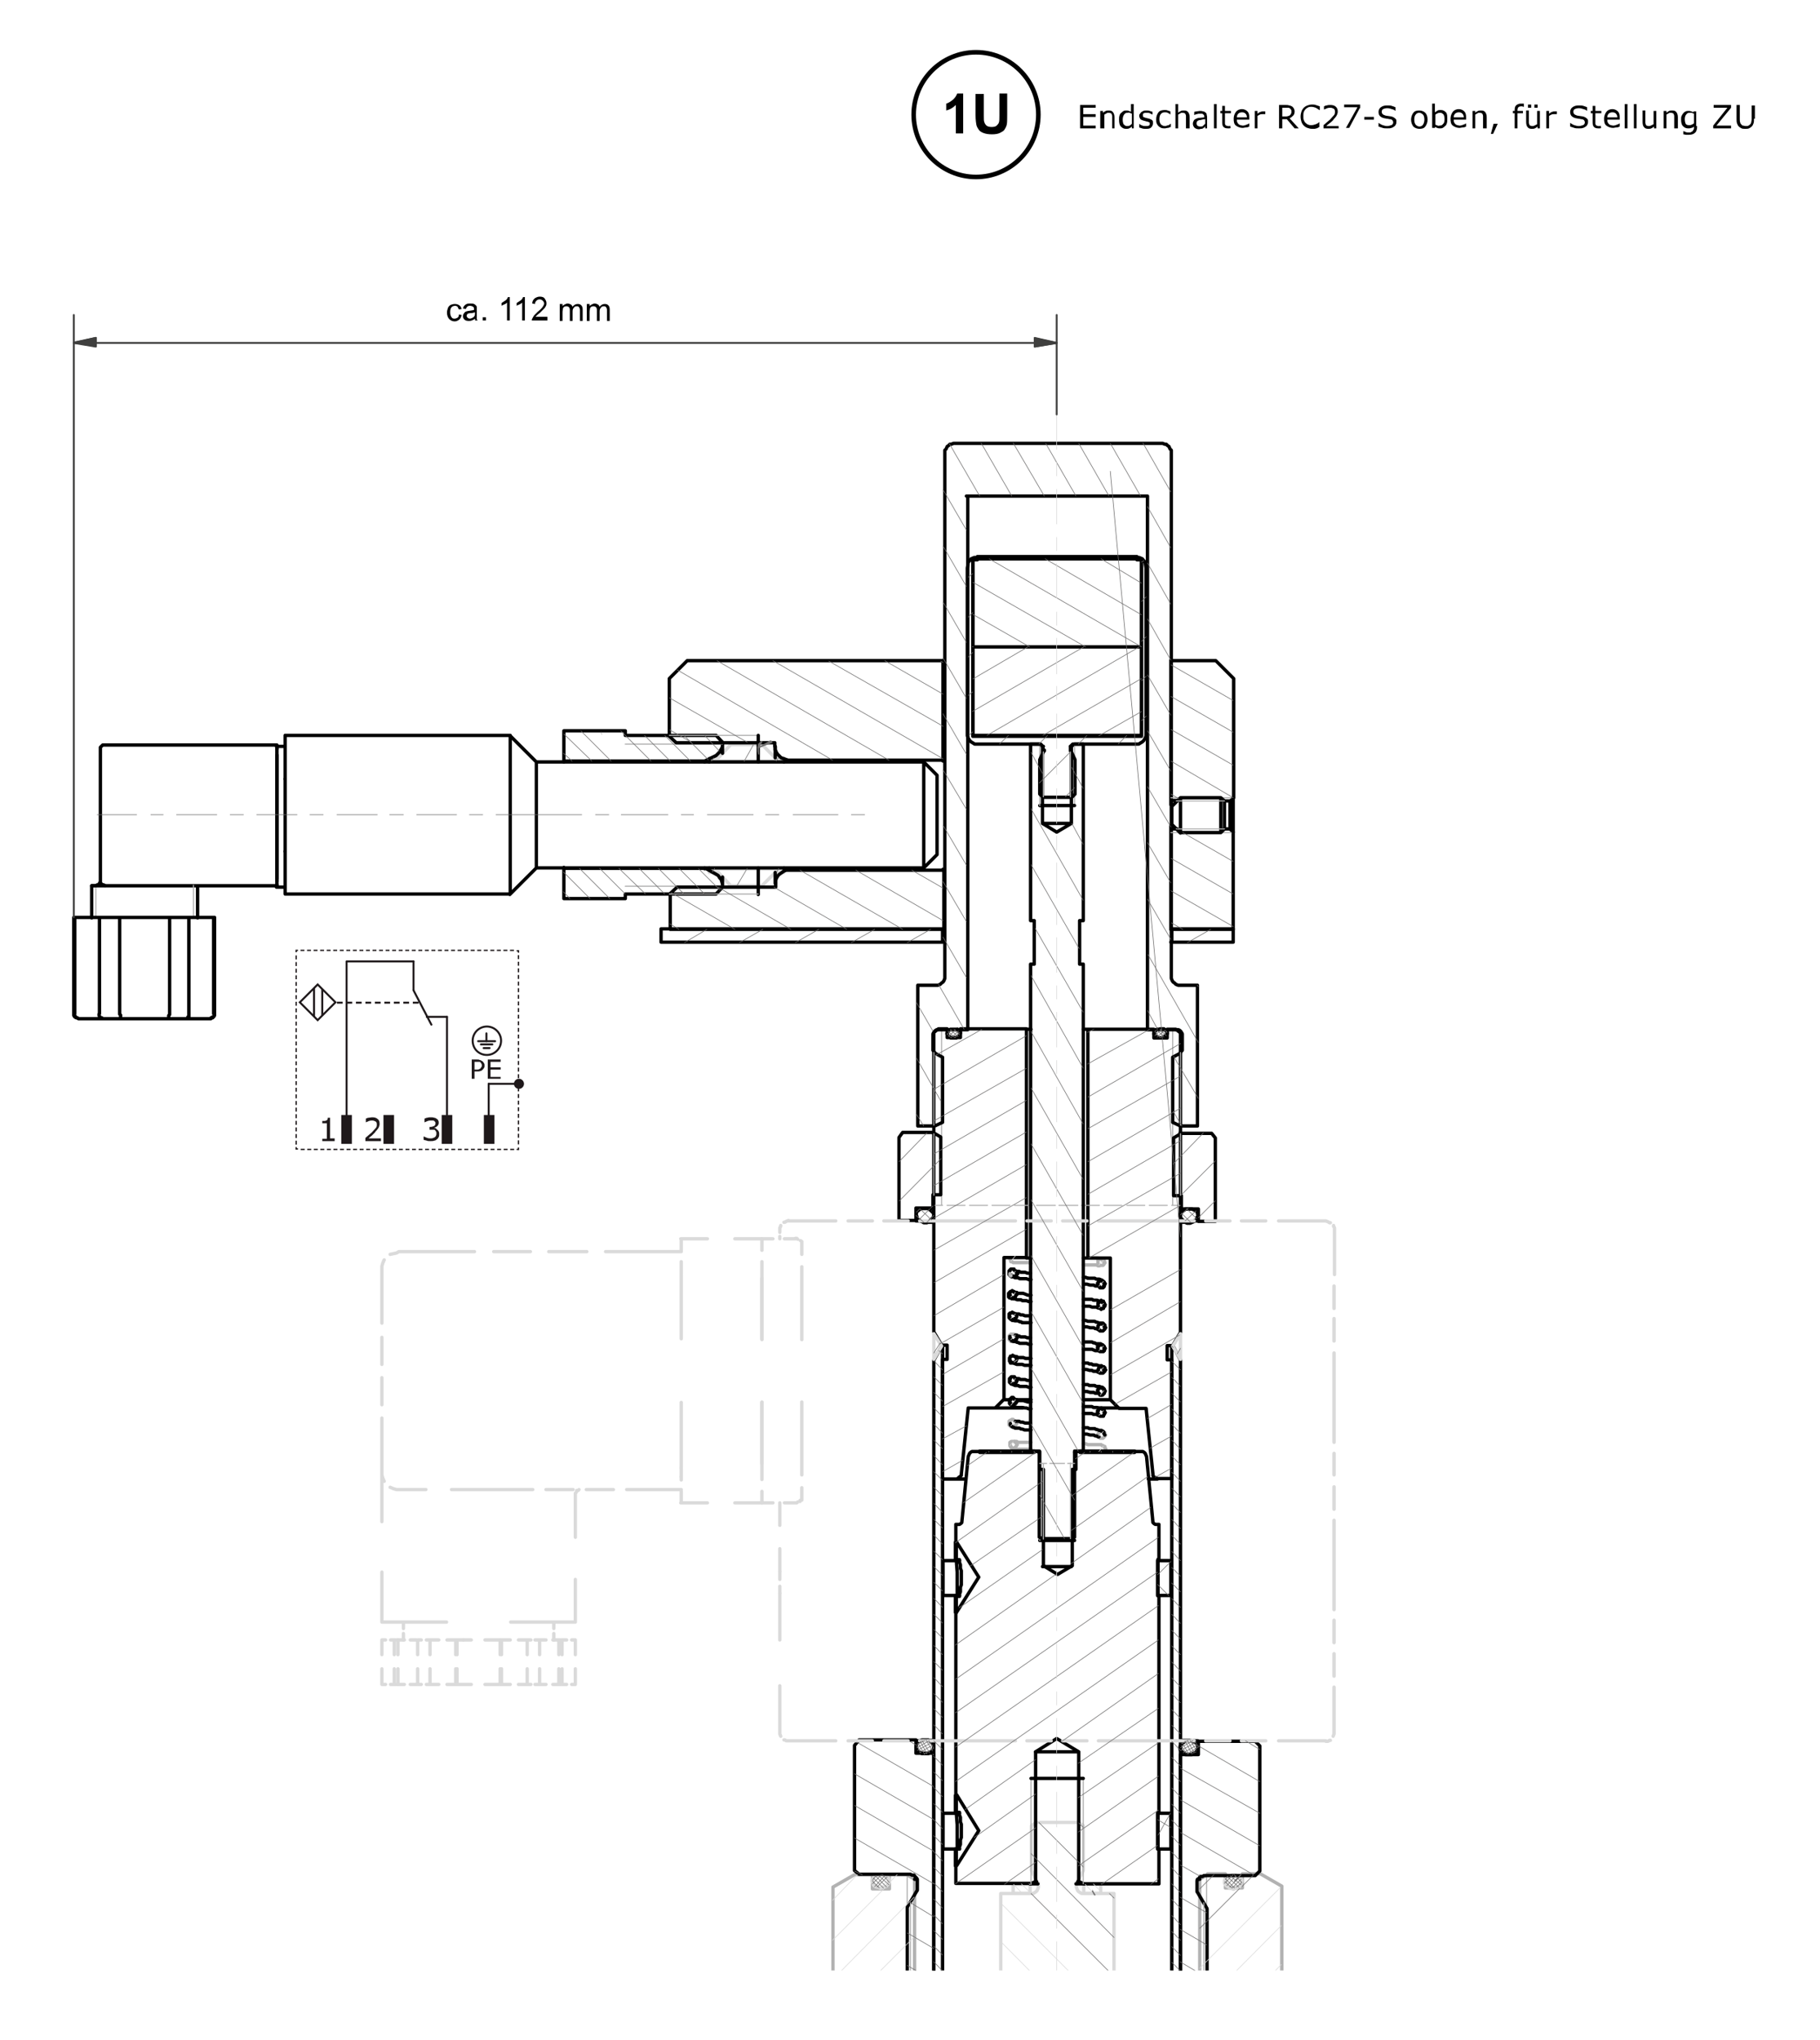 <?xml version="1.0" encoding="utf-8"?>
<!-- Generator: Adobe Illustrator 27.0.1, SVG Export Plug-In . SVG Version: 6.00 Build 0)  -->
<svg version="1.1" id="Ebene_1" xmlns="http://www.w3.org/2000/svg" xmlns:xlink="http://www.w3.org/1999/xlink" x="0px" y="0px"
	 viewBox="0 0 397 445" style="enable-background:new 0 0 397 445;" xml:space="preserve">
<style type="text/css">
	
		.st0{clip-path:url(#SVGID_00000129173284441158182780000008821176035251442588_);fill:none;stroke:#B2B2B2;stroke-width:0.731;stroke-linecap:round;stroke-linejoin:round;stroke-miterlimit:10;}
	.st1{fill:none;stroke:#000000;stroke-width:0.731;stroke-linecap:round;stroke-linejoin:round;stroke-miterlimit:10;}
	
		.st2{clip-path:url(#SVGID_00000106144766170732706540000007482145502763942587_);fill:none;stroke:#B2B2B2;stroke-width:0.731;stroke-linecap:round;stroke-linejoin:round;stroke-miterlimit:10;}
	
		.st3{clip-path:url(#SVGID_00000106144766170732706540000007482145502763942587_);fill:none;stroke:#B0B0B0;stroke-width:0.243;stroke-linecap:round;stroke-linejoin:round;stroke-miterlimit:10;}
	
		.st4{clip-path:url(#SVGID_00000109716111290461131950000015674588541204387212_);fill:none;stroke:#DADADA;stroke-width:0.731;stroke-linecap:round;stroke-linejoin:round;stroke-miterlimit:10;}
	.st5{fill:none;stroke:#B0B0B0;stroke-width:0.243;stroke-linecap:round;stroke-linejoin:round;stroke-miterlimit:10;}
	
		.st6{clip-path:url(#SVGID_00000077318428661100642080000010973758502150134457_);fill:none;stroke:#DADADA;stroke-width:0.731;stroke-linecap:round;stroke-linejoin:round;stroke-miterlimit:10;}
	
		.st7{clip-path:url(#SVGID_00000106138904865205517250000000571819485236421286_);fill:none;stroke:#000000;stroke-width:0.731;stroke-linecap:round;stroke-linejoin:round;stroke-miterlimit:10;}
	
		.st8{clip-path:url(#SVGID_00000106138904865205517250000000571819485236421286_);fill:none;stroke:#B0B0B0;stroke-width:0.243;stroke-linecap:round;stroke-linejoin:round;stroke-miterlimit:10;}
	.st9{fill:none;stroke:#DADADA;stroke-width:0.731;stroke-linecap:round;stroke-linejoin:round;stroke-miterlimit:10;}
	
		.st10{clip-path:url(#SVGID_00000044145437613488587290000001522726105849894044_);fill:none;stroke:#DADADA;stroke-width:0.136;stroke-linecap:round;stroke-linejoin:round;stroke-miterlimit:10;}
	
		.st11{clip-path:url(#SVGID_00000044145437613488587290000001522726105849894044_);fill:none;stroke:#706F6F;stroke-width:0.136;stroke-linecap:round;stroke-linejoin:round;stroke-miterlimit:10;}
	.st12{fill:none;stroke:#706F6F;stroke-width:0.136;stroke-linecap:round;stroke-linejoin:round;stroke-miterlimit:10;}
	
		.st13{clip-path:url(#SVGID_00000125569674425391410680000002230214219958357675_);fill:none;stroke:#706F6F;stroke-width:0.136;stroke-linecap:round;stroke-linejoin:round;stroke-miterlimit:10;}
	
		.st14{clip-path:url(#SVGID_00000023978112539528900960000017840729476482279859_);fill:none;stroke:#706F6F;stroke-width:0.136;stroke-linecap:round;stroke-linejoin:round;stroke-miterlimit:10;}
	.st15{fill:none;stroke:#706F6F;stroke-width:0.243;stroke-linecap:round;stroke-linejoin:round;stroke-miterlimit:10;}
	.st16{fill:#706F6F;}
	.st17{fill-rule:evenodd;clip-rule:evenodd;fill:#706F6F;}
	
		.st18{clip-path:url(#SVGID_00000023989884542708299320000014893543144675849353_);fill:none;stroke:#DADADA;stroke-width:0.136;stroke-linecap:round;stroke-linejoin:round;stroke-miterlimit:10;}
	.st19{fill:none;stroke:#3F3F3E;stroke-width:0.406;stroke-linecap:round;stroke-linejoin:round;stroke-miterlimit:10;}
	.st20{fill-rule:evenodd;clip-rule:evenodd;fill:#3F3F3E;}
	.st21{clip-path:url(#SVGID_00000146470645501826851930000017212773733642261934_);fill:none;stroke:#000000;}
	.st22{fill:none;stroke:#1E181A;stroke-width:0.289;stroke-dasharray:0.866,0.577;}
	.st23{fill:none;stroke:#1E181A;stroke-width:0.289;stroke-dasharray:0.858,0.57;}
	.st24{fill:none;stroke:#1E181A;stroke-width:0.289;}
	.st25{fill:none;stroke:#1E181A;stroke-width:0.433;stroke-linecap:round;}
	.st26{fill:none;stroke:#1E181A;stroke-width:0.433;stroke-dasharray:1.251,0.818;}
	.st27{fill:none;stroke:#1E181A;stroke-width:0.433;}
	.st28{fill:none;stroke:#1E181A;stroke-width:2.311;}
	.st29{fill:#1E181A;}
	.st30{fill:none;}
</style>
<g>
	<defs>
		<rect id="SVGID_1_" x="14.6" y="62.4" width="277.9" height="367.4"/>
	</defs>
	<clipPath id="SVGID_00000160174468144744597860000014974502438518704036_">
		<use xlink:href="#SVGID_1_"  style="overflow:visible;"/>
	</clipPath>
	
		<path style="clip-path:url(#SVGID_00000160174468144744597860000014974502438518704036_);fill:none;stroke:#B2B2B2;stroke-width:0.731;stroke-linecap:round;stroke-linejoin:round;stroke-miterlimit:10;" d="
		M221.8,291.7v-0.2h-0.2v-0.2l-0.2-0.2h-0.2V291h-0.7l-0.2,0.2l-0.2,0.2v0.8h0.2v0.2l0.2,0.2 M239.5,275.4v0.3l0.3,0.3h0.8l0.2-0.2
		v-0.2l0.2-0.3l-0.2-0.3v-0.2l-0.2-0.2h-0.8l-0.3,0.3V275.4 M220.3,315.1v-0.5l0.3-0.2h0.7l0.2,0.2l0.2,0.3l0.2,0.2l-0.2,0.3
		l-0.5,0.5h-0.3l-0.2-0.2l-0.3-0.2V315.1 M221.8,310.5v-0.2l-0.2-0.2V310h-0.2l-0.2-0.2l-0.2-0.2h-0.3l-0.2,0.2h-0.2v0.2h-0.2v0.8
		l0.2,0.2l0.2,0.2h0.7V311h0.2l0.2-0.2L221.8,310.5 M239.5,312.9v0.2l0.2,0.2v0.2h0.2v0.2h0.7l0.2-0.2l0.2-0.2v-0.3h0.2l-0.2-0.3
		v-0.2h-0.2v-0.2l-0.2-0.2h-0.7v0.2l-0.2,0.2l-0.2,0.2V312.9 M166.7,490.7v3.7 M190,475.2h0.3l0.3,0.3l0.3,0.2l0.3,0.3v0.3l0.2,0.3
		 M166.4,476.8l0.2-0.3v-0.3l0.3-0.3l0.3-0.2l0.3-0.3h0.5 M168.1,475.2L168.1,475.2"/>
</g>
<polyline class="st1" points="220.7,292.5 221.3,292.5 221.3,292.4 221.5,292.2 "/>
<path class="st1" d="M239.5,303.4v0.3l0.2,0.2l0.2,0.2v0.2h0.3 M239.5,289.5v0.2l0.2,0.2v0.2h0.2v0.2h0.7l0.2-0.2l0.2-0.2v-0.3h0.2
	l-0.2-0.3V289h-0.2v-0.2l-0.2-0.2h-0.7v0.2l-0.2,0.2l-0.2,0.2V289.5 M221.8,287.1V287l-0.2-0.2v-0.2h-0.2l-0.2-0.2h-0.2l-0.2-0.2
	l-0.2,0.2h-0.3v0.2h-0.2v0.8l0.2,0.2l0.2,0.2h0.2l0.2,0.2l0.2-0.2h0.2v-0.2h0.2l0.2-0.2L221.8,287.1 M221.8,296.5v-0.2l-0.2-0.2
	l-0.3-0.3h-0.2l-0.2-0.2l-0.2,0.2h-0.3v0.2l-0.2,0.2v0.7l0.2,0.2v0.2h0.8l0.3-0.3l0.2-0.2V296.5 M239.5,298.8v0.3h0.2v0.2h0.2v0.2
	h0.7l0.2-0.2l0.2-0.2v-0.3h0.2l-0.2-0.2v-0.3h-0.2v-0.2h-0.3l-0.2-0.2v0.2h-0.3l-0.2,0.2l-0.2,0.2V298.8 M239.5,294.1v0.3l0.2,0.2
	l0.2,0.2h0.8v-0.2h0.2v-0.3l0.2-0.2l-0.2-0.2v-0.2l-0.2-0.2l-0.2-0.2h-0.2l-0.2-0.2v0.2h-0.3v0.2h-0.2v0.2h-0.2V294.1 M221.5,292.2
	h0.2V292l0.2-0.2v-0.2"/>
<path class="st1" d="M221.8,301.2v-0.3h-0.2v-0.2h-0.2 M240.2,304.3h0.3l0.2-0.2v-0.2h0.2v-0.3l0.2-0.2l-0.2-0.2v-0.2l-0.2-0.2
	l-0.2-0.2h-0.7v0.2h-0.2v0.2l-0.2,0.2v0.2"/>
<path class="st1" d="M221.8,277.8v-0.2l-0.2-0.2v-0.2h-0.2l-0.2-0.2v-0.2h-0.7l-0.2,0.2v0.2h-0.2v0.8l0.2,0.2l0.2,0.2 M221.8,305.8
	v-0.2l-0.2-0.2l-0.2-0.2h-0.2v-0.2l-0.2-0.2h-0.3l-0.3,0.3l-0.2,0.2v0.8h0.2v0.2h0.8l0.2-0.2h0.2v-0.2l0.2-0.2V305.8 M239.5,308.2
	v0.3h0.2v0.2l0.2,0.2h0.8v-0.2l0.2-0.2v-0.2l0.2-0.2l-0.2-0.2v-0.2l-0.2-0.2v-0.2h-0.2l-0.2-0.2h-0.2l-0.3,0.2l-0.2,0.2v0.2h-0.2
	V308.2 M239.5,284.7v0.3h0.2v0.2l0.2,0.2h0.3v0.2l0.2-0.2h0.3v-0.2l0.2-0.2v-0.2l0.2-0.2l-0.2-0.2v-0.2l-0.2-0.2v-0.2h-0.3l-0.2-0.2
	v0.2h-0.3l-0.2,0.2v0.2h-0.2V284.7 M221.8,282.4L221.8,282.4l-0.2-0.3l-0.2-0.2h-0.2v-0.2h-0.2l-0.2-0.2l-0.2,0.2h-0.2l-0.2,0.2
	l-0.2,0.2v0.8h0.2v0.2h0.3l0.2,0.2l0.2-0.2h0.2l0.2-0.2h0.2v-0.2l0.2-0.2V282.4 M221.5,300.7l-0.2-0.2v-0.2h-0.7l-0.2,0.2v0.2h-0.2
	v0.8l0.2,0.2l0.2,0.2h0.7v-0.2h0.2l0.2-0.2v-0.2l0.2-0.2"/>
<path class="st1" d="M239.5,280v0.3l0.2,0.2l0.2,0.2v0.2h0.7l0.2-0.2v-0.2 M220.7,278.5h0.7v-0.2h0.2l0.2-0.2V278l0.2-0.2"/>
<path class="st1" d="M224.9,297.8h-1.4l-0.5-0.2h-1.2l-0.5-0.2l-0.3-0.2h-0.2l-0.3-0.2V297l-0.2-0.2 M239.7,299.3h-0.2l-0.3-0.2
	h-0.7l-0.3-0.2h-0.5l-0.7-0.2h-0.7 M236.3,297.3h1l0.3,0.2h0.5l0.3,0.2h0.8l0.5,0.2h0.5v0.2l0.3,0.2h0.2v0.5l0.2,0.2 M221.5,295.9
	h0.3l0.2,0.2h1.2l0.5,0.2h1.2 M224.9,293.2h-0.5l-0.5-0.2h-1.5l-0.3-0.2h-0.2l-0.5-0.2H221l-0.2-0.2l-0.3-0.2v-0.2h-0.2v-0.5
	 M239.7,294.6h-0.8l-0.7-0.3h-1.9 M236.3,292.7h1.9l0.3,0.2h0.3l0.3,0.2h0.7l0.5,0.2l0.3,0.2l0.2,0.2v0.3l0.2,0.2 M221.5,291.2h0.3
	l0.2,0.2h0.3l0.3,0.2h1l0.5,0.2h0.7 M224.9,311.9h-1.4l-0.5-0.2h-0.3l-0.3-0.2h-1l-0.3-0.2h-0.2l-0.3-0.3l-0.2-0.2v-0.3
	 M239.7,313.4h-0.2l-0.3-0.2h-0.3l-0.3-0.2h-0.8l-0.7-0.2h-0.7 M236.3,311.4h1l0.3,0.2h1.2l0.3,0.2h0.2l0.5,0.2h0.5v0.2h0.3l0.2,0.2
	v0.3l0.2,0.3 M221.5,310h0.8l0.3,0.2h0.5l0.5,0.2h1.2 M240.7,280.5h0.2v-0.3l0.2-0.2h-0.2v-0.3l-0.2-0.2l-0.2-0.2h-0.7v0.2h-0.2v0.2
	l-0.2,0.2v0.2"/>
<path class="st1" d="M224.9,288.5H223 M239.7,290h-0.2l-0.3-0.2h-0.3l-0.3-0.2h-0.8l-0.7-0.2h-0.7 M236.3,288h0.5l0.5,0.2h1.5
	l0.3,0.2h0.2l0.5,0.2h0.5v0.2h0.3l0.2,0.3v0.2l0.2,0.3 M221.5,286.6h0.8l0.3,0.2h0.5l0.5,0.2h1.2 M220.3,296.8v-0.3"/>
<path class="st1" d="M236.3,278.6h0.5l0.5,0.2 M221.5,277.3h0.8l0.3,0.2h1l0.5,0.2h0.7 M224.9,307.3h-0.5l-0.5-0.2h-0.3L223,307
	h-1.2l-0.5-0.2l-0.3-0.2h-0.2l-0.3-0.2v-0.2h-0.2v-0.5 M239.7,308.7h-0.2l-0.3-0.2h-0.7l-0.3-0.2h-1.9 M236.3,306.8h1.9l0.3,0.2h0.8
	l1,0.3l0.3,0.2h0.2v0.5l0.2,0.2 M221.5,305.3h0.3l0.2,0.2h1.2l1,0.3h0.7 M224.9,283.9h-0.5l-0.5-0.2H223l-0.3-0.2h-0.8l-0.5-0.2H221
	l-0.2-0.2l-0.3-0.2v-0.2h-0.2v-0.5 M239.7,285.3h-0.2l-0.3-0.2h-1l-0.5-0.2h-1.4 M236.3,283.4h1.9l0.3,0.2h0.8l0.5,0.2l0.5,0.2
	l0.3,0.2l0.2,0.2v0.3l0.2,0.2 M221.5,281.9h0.3l0.2,0.2h1.2l0.5,0.2l0.5,0.2h0.7 M224.9,302.6h-0.5l-0.5-0.2h-1.5l-0.3-0.2h-0.7
	L221,302l-0.2-0.2l-0.3-0.2l-0.2-0.2v-0.3 M239.7,303.9h-0.8l-0.3-0.2h-0.8l-0.7-0.2h-0.7 M236.3,302h1l0.3,0.2h1.2l0.3,0.2h0.7
	l0.5,0.2v0.2h0.3l0.2,0.2v0.3l0.2,0.2 M221.5,300.7h0.8l0.3,0.2h1l0.5,0.2h0.7 M223,288.5l-0.3-0.2h-0.3l-0.3-0.2h-0.7L221,288h-0.2
	l-0.3-0.3l-0.2-0.2v-0.3"/>
<path class="st1" d="M224.9,279.1h-0.5l-0.5-0.2h-1.5l-0.3-0.2h-0.7l-0.3-0.2l-0.2-0.2l-0.3-0.2 M239.7,280.5h-0.8l-0.3-0.2h-0.8
	l-0.7-0.2h-0.7 M237.3,278.8h1.5l0.3,0.2h0.7l0.5,0.2v0.2l0.3,0.2h0.2v0.3l0.2,0.2"/>
<g>
	<defs>
		<rect id="SVGID_00000133522201851432505500000014917685884100691859_" x="14.6" y="62.4" width="277.9" height="367.4"/>
	</defs>
	<clipPath id="SVGID_00000005961099819932669040000013194685115036501379_">
		<use xlink:href="#SVGID_00000133522201851432505500000014917685884100691859_"  style="overflow:visible;"/>
	</clipPath>
	
		<path style="clip-path:url(#SVGID_00000005961099819932669040000013194685115036501379_);fill:none;stroke:#B2B2B2;stroke-width:0.731;stroke-linecap:round;stroke-linejoin:round;stroke-miterlimit:10;" d="
		M218.1,440.6h-4.4 M249.8,440.6H243 M243,469.5h6.8 M211.3,469.5h6.8 M263.4,408.9l-1.7,1v20l1.9,3.1l0.2,0.5v6.1l-0.2,0.3
		l-0.3,0.2l-0.2,0.3l-0.5,0.2h-12.7v28.8h4.6l1.2-0.7v-10.9l-1.5-2.4v-1.7l0.2-0.2l0.2-0.3l0.5-0.2h9.3v-5.8h10.5l4.7-2.7v-33.1
		l-4.7-2.7h-3.9v3.1h-3.7v-3.1H263.4 M199.5,409.9l-1.7-1H194v3.1h-3.7v-3.1h-3.9l-4.7,2.7v33.1l4.7,2.7h10.5v5.8h9.3l0.3,0.2
		l0.5,0.5v1.7l-1.5,2.4v10.9l1.2,0.7h4.6v-28.8h-12.7l-0.5-0.2l-0.2-0.3l-0.3-0.2l-0.2-0.3v-6.1l0.2-0.5l1.9-3.1V409.9 M224.9,275.6
		l-0.5-0.2H221l-0.2-0.2h-0.3v-0.3l-0.2-0.2v-0.2 M239.8,276.1h-0.3l-0.3-0.2h-2.9 M238,274.4h1.5l0.3,0.2h0.5v0.2h0.3v0.2h0.2v0.3
		l0.2,0.2 M236.3,314.9h0.5l0.5,0.2h2.9l0.2,0.2h0.2l0.2,0.2h0.2v0.3l0.2,0.2 M221.3,314.4h0.5l0.2,0.2h2.9 M224.9,316.1h-3.1
		l-0.3-0.2h-0.7l-0.3-0.2v-0.2l-0.2-0.2v-0.3 M220.5,278.3L220.5,278.3l-0.2-0.2v-0.3"/>
	
		<path style="clip-path:url(#SVGID_00000005961099819932669040000013194685115036501379_);fill:none;stroke:#B0B0B0;stroke-width:0.243;stroke-linecap:round;stroke-linejoin:round;stroke-miterlimit:10;" d="
		M197.9,409.1v23.6 M263.2,432.7v-23.6"/>
</g>
<path class="st1" d="M261.2,409.9h0.5 M199.5,409.9h0.5"/>
<g>
	<defs>
		<rect id="SVGID_00000112606429841354480510000010293205666699337654_" x="14.6" y="62.4" width="277.9" height="367.4"/>
	</defs>
	<clipPath id="SVGID_00000011748843855206266980000001928551681019006128_">
		<use xlink:href="#SVGID_00000112606429841354480510000010293205666699337654_"  style="overflow:visible;"/>
	</clipPath>
	
		<path style="clip-path:url(#SVGID_00000011748843855206266980000001928551681019006128_);fill:none;stroke:#DADADA;stroke-width:0.731;stroke-linecap:round;stroke-linejoin:round;stroke-miterlimit:10;" d="
		M224.9,450.8v0.3l0.2,0.3v0.3l0.2,0.3v0.3l0.2,0.3 M225.4,453.3v0.5l-0.2,0.3l-0.2,0.5v0.2l-0.2,0.3v0.5 M236.3,455.7v-0.5
		l-0.2-0.3v-0.2l-0.3-1v-0.5 M235.8,453.2v-0.3l0.3-1v-0.2l0.2-0.3v-0.5 M243,450.8v4.9 M218.1,455.7v-4.9 M243,469.1v4.8
		 M237.5,473.9v-0.2l-0.2-0.2v-0.7l-0.2-0.3v-1.9l0.2-0.5v-0.7l0.2-0.2v-0.2 M223.7,469.1v0.2l0.2,0.2v0.7l0.2,0.5v0.8 M224.1,471.5
		v1l-0.2,0.3v0.7l-0.2,0.2v0.2 M218.1,473.9v-4.8 M218.1,455.7v13.4h5.6v-0.5l1.2-0.7v-1.2h-1.2v-7.8h1.2v-3.2H218.1 M218.1,473.9
		v6.3h5.6v-1H222v-3.7h1.7v-1.5H218.1 M243,473.9h-5.6v1.5h1.7v3.7h-1.7v1h5.6V473.9 M243,455.7h-6.8v3.2h1.2v7.8h-1.2v1.2l1.2,0.7
		v0.5h5.6V455.7 M230.5,446.1l2.5,1.5h3.2v3.2h6.8V413h-7.1l-0.3-0.2l-0.3-0.2l-0.2-0.2l-0.3-0.7v-1l0.3-0.3l1.2-2.4v-9.8l-1-0.7
		h-9.3l-1,0.7v9.8l1.2,2.4l0.3,0.3v1l-0.3,0.7l-0.2,0.2l-0.3,0.2l-0.3,0.2h-7.1v37.8h6.8v-3.2h3.2L230.5,446.1"/>
</g>
<path class="st5" d="M225.9,397.5v12.5 M235.2,410.1v-12.5"/>
<g>
	<defs>
		<rect id="SVGID_00000036944704270589711460000013542491566453560992_" x="14.6" y="62.4" width="277.9" height="367.4"/>
	</defs>
	<clipPath id="SVGID_00000163052499378092300460000015391745082257521576_">
		<use xlink:href="#SVGID_00000036944704270589711460000013542491566453560992_"  style="overflow:visible;"/>
	</clipPath>
	
		<path style="clip-path:url(#SVGID_00000163052499378092300460000015391745082257521576_);fill:none;stroke:#DADADA;stroke-width:0.731;stroke-linecap:round;stroke-linejoin:round;stroke-miterlimit:10;" d="
		M171,166v0.2 M156.7,165.3h-2v0.7H171v-0.7h-1.9l-2.9-2.9h-6.8L156.7,165.3 M154.7,190.3h2l2.7,2.9h6.8l2.9-2.9h1.9v-0.8h-16.3
		V190.3 M270.9,410.4v-0.3l-0.2-0.2v-0.3l-0.3-0.2l-0.3-0.3h-0.3l-0.3-0.2h-0.7l-0.3,0.2H268l-0.5,0.5l-0.2,0.3l-0.2,0.2v0.7
		l0.2,0.3l0.2,0.2l0.3,0.2l0.3,0.2l0.2,0.2h0.3l0.5,0.2l0.2-0.2h0.3l0.7-0.3l0.2-0.2l0.3-0.7V410.4 M190.3,410.4v0.2l0.2,0.3v0.2
		l0.3,0.3l0.3,0.2h0.3l0.7,0.3l0.3-0.2h0.3l0.7-0.3l0.2-0.3l0.2-0.2l0.2-0.3v-0.7l-0.2-0.3l-0.3-0.2l-0.2-0.2l-0.3-0.2h-0.3
		l-0.3-0.2H192l-0.2,0.2h-0.7l-0.5,0.5l-0.2,0.3l-0.2,0.2V410.4 M221,413h3.7v-2H221V413z M236.4,413h3.7v-2h-3.7V413z M235.2,448.8
		h-0.7l-0.3-0.2h-4.1l-0.3-0.2h-2l-0.3-0.2h-1.9l-0.2-0.2v-0.3 M229,447.6h4.1l0.5,0.2h2v0.2h0.2v0.3 M226.1,450.8h1.4l0.2,0.2h1.4
		l0.3,0.2h2.5l0.3,0.2h1.9l0.3,0.2h0.7l0.2,0.2h0.3l0.2,0.2v0.3 M232.2,452.2h-2l-0.5-0.2h-1.2l-0.3-0.2h-1.9l-0.2-0.2h-0.5v-0.2
		h-0.2v-0.3"/>
</g>
<path class="st1" d="M171,189.3v0.2 M171,166.2L171,166.2"/>
<path class="st1" d="M153.7,189.3v0.2 M153.7,166v0.2 M157.6,164.3v-2 M157.6,193.3v-2 M123,166.2V166 M123,189.4v-0.2 M157.6,161.9
	l-1.4-1.5h-19.8v-1H123v6.6h30.7l2.5-1.2l0.7-0.7l0.3-0.5l0.2-0.3l0.2-0.5V161.9 M156.2,195l1.4-1.5v-0.7l-0.3-1l-0.3-0.3l-0.3-0.5
	l-0.3-0.2l-2.5-1.4H123v6.6h13.4v-1H156.2 M154.7,189.3v0.2 M154.7,166v0.2 M171,189.4L171,189.4"/>
<path class="st5" d="M157.6,162.3h-21.2 M136.4,193.3h21.2"/>
<path class="st1" d="M22.9,193.2h37.5 M60.4,193v-0.8 M60.4,163.3v-0.8H22.9 M22.9,162.5h-0.5l-0.3,0.3l-0.2,0.2v0.3 M21.9,163.3
	v29.2l0.2,0.3l0.3,0.2h0.2l0.3,0.2 M20,193.2v7 M43.1,193.2v7 M20,193.2h0.8 M20.9,193.2l0.3-0.2h0.3l0.2-0.2v-0.2l0.2-0.2v-0.3
	 M111.3,160.4h-49 M111.3,195h-49 M117,166.2l-5.8-5.8 M117,189.3l-5.8,5.8 M201.5,166.2H117 M201.5,189.3H117 M62.2,185.7v-15.8
	 M62.2,195v-1.5 M62.2,162.8v-2.4 M111.3,195v-34.6 M117,189.3v-23.1 M204.4,169.1l-2.9-2.9 M204.4,186.4l-2.9,2.9 M201.5,166.2
	v23.1 M204.4,186.4v-17.3"/>
<line class="st1" x1="60.4" y1="163.3" x2="60.4" y2="192.1"/>
<path class="st5" d="M20.9,193.2v7 M42.2,200.1v-7"/>
<g>
	<defs>
		<rect id="SVGID_00000111901253963574225270000012204471118229677984_" x="14.6" y="62.4" width="277.9" height="367.4"/>
	</defs>
	<clipPath id="SVGID_00000165939328883542477100000007318735358847473846_">
		<use xlink:href="#SVGID_00000111901253963574225270000012204471118229677984_"  style="overflow:visible;"/>
	</clipPath>
	
		<path style="clip-path:url(#SVGID_00000165939328883542477100000007318735358847473846_);fill:none;stroke:#000000;stroke-width:0.731;stroke-linecap:round;stroke-linejoin:round;stroke-miterlimit:10;" d="
		M243,434.9h14.4 M203.7,434.9h14.4 M255.6,431l1.9,3.9h1.7l-1.7-3.9V296.6l-1.7-3.1h-0.2V431 M203.7,434.9l1.9-3.9V293.6h-0.2
		l-1.7,3.1V431l-1.7,3.9H203.7 M62.2,191.6v1.9 M62.2,193.5h-1.9 M62.2,185.7v5.9 M62.2,162.8v7.1 M62.2,162.8h-1.9 M60.4,164.7v27
		 M60.4,193v0.5 M16.1,200.1v21 M46.8,200.1v21 M16.3,200.1h9.8 M21.7,200.1v21 M16.1,200.1h0.2 M16.3,200.1v21 M37,200.1h4.2
		 M26.1,200.1v21 M26.1,200.1H37 M37,200.1v21 M46.6,200.1h0.2 M41.2,200.1v21 M41.2,200.1h5.4 M46.6,200.1v21 M46.8,221.1v0.3
		l-0.2,0.3l-0.2,0.2h-0.2l-0.3,0.2 M17.1,222.2l-0.3-0.2h-0.2l-0.3-0.2l-0.2-0.3v-0.3 M45.8,222.2H46 M40.5,222.2H46l0.2-0.2h0.2
		v-0.2h0.2l0.2-0.3v-0.3 M36.6,222.2h4.1l0.2-0.2H41v-0.2h0.2v-0.7 M26.3,222.2h10.3l0.2-0.2v-0.5l0.2-0.2v-0.2 M22.4,222.2h3.9
		v-0.8l-0.2-0.2 M17.3,222.2h5.1l-0.2-0.2H22l-0.2-0.2l-0.2-0.3v-0.3 M17.1,222.2h0.2H17.1l-0.2-0.2h-0.2l-0.2-0.2l-0.2-0.3
		l-0.2-0.2v-0.2 M22.9,193.2H20"/>
	
		<path style="clip-path:url(#SVGID_00000165939328883542477100000007318735358847473846_);fill:none;stroke:#000000;stroke-width:0.731;stroke-linecap:round;stroke-linejoin:round;stroke-miterlimit:10;" d="
		M260.3,379.7h1 M199.8,379.7h1 M243,437.7h16.1 M202,437.7h16.1 M274.8,408.1v-27.3l-1-1h-12.4v2.9h-3.9v47.5l1.7,7.6h3.1l1-0.8
		v-20.7l-2-3.4l-0.2-0.3v-2.4l0.2-0.3l0.3-0.3l0.2-0.3h0.5l0.3-0.2h11.2L274.8,408.1 M186.4,380.7v27.3l1,0.8h11.2l0.3,0.2h0.5
		l0.2,0.3l0.3,0.3l0.2,0.3v2.4l-0.2,0.3l-2,3.4v20.7l1,0.8h3.1l1.7-7.6v-47.5h-3.9v-2.9h-12.4L186.4,380.7"/>
	
		<path style="clip-path:url(#SVGID_00000165939328883542477100000007318735358847473846_);fill:none;stroke:#B0B0B0;stroke-width:0.243;stroke-linecap:round;stroke-linejoin:round;stroke-miterlimit:10;" d="
		M198.6,415v22.6 M262.6,437.6V415"/>
</g>
<path class="st1" d="M239.7,307.1h4.4 M217.1,307.1h6.1 M220.5,305.3H219 M224.9,305.3h-3.4 M242.2,305.3h-5.9 M210.7,322.6h-2
	 M252.5,322.6h-2 M224.9,274.4h-1 M237.3,274.4h-1 M224.9,224.5h-1 M237.3,224.5h-1 M205.6,296.6v26h3.1l0.3-0.2l0.2-0.2l0.3-0.2
	l0.2-0.2v-0.3l1.5-14.4h5.9l1.9-1.9v-30.9h4.9v-49.9h-14.4v1.9h-2.9v-1.9h-1.9l-1,0.8v65.3l1.7,2.9h1.2v3.1H205.6 M255.6,322.6v-26
	h-1v-3.1h1.2l1.7-2.9v-65.3l-1-0.8h-1.9v1.9h-2.9v-1.9h-14.4v49.9h4.9v30.9l1.9,1.9h5.9l1.5,14.4v0.3l0.3,0.3l0.7,0.3H255.6"/>
<path class="st5" d="M205.6,262.9h-1.9 M210.5,262.9h-3.9 M215.4,262.9h-3.9 M220.3,262.9h-3.9 M225.2,262.9h-3.9 M230.2,262.9h-4.1
	 M235.1,262.9H231 M239.8,262.9h-3.9 M244.7,262.9h-3.9 M249.7,262.9h-3.9 M254.6,262.9h-3.9 M257.5,262.9h-1.9 M205.4,224.5v38.3
	 M255.8,262.9v-38.3"/>
<path class="st1" d="M200.8,266.3h-1 M261.4,266.3h-1 M257.5,263.5h0.2 M203.5,263.5h0.2 M203.7,247.1h-0.2 M257.6,247.1h-0.2
	 M265.1,266.3v-18.1l-0.8-1h-6.6l-1.7,1v12.6h1.7v2.9h3.7v2.7H265.1 M196.1,248.1v18.1h3.7v-2.7h3.7v-2.9h1.7v-12.6l-1.7-1h-6.6
	L196.1,248.1"/>
<path class="st5" d="M257.5,260.7v-13.4 M203.7,247.3v13.4"/>
<path class="st1" d="M206.6,225.4v0.2l0.2,0.3v0.2h0.3l0.3,0.3h1.2l0.3-0.3h0.2l0.2-0.2v-0.3l0.2-0.2v-0.2l-0.3-0.3v-0.2l-0.3-0.2
	 M213.7,316.8h11.9v-0.3h-11.9V316.8z M235.6,316.8h11.9v-0.3h-11.9V316.8z M259.5,266.6h-2 M203.7,266.6h-2 M261.4,265.1l-0.2-0.3
	v-0.3l-0.2-0.3l-1-0.5h-1.4l-0.2,0.2l-0.3,0.2l-0.5,0.5l-0.2,0.3v0.5l0.2,0.3l0.5,0.5l0.3,0.2l0.2,0.2l0.3,0.2h0.7l0.7-0.3l0.3-0.2
	l0.3-0.2l0.2-0.3v-0.3L261.4,265.1 M199.8,265.1l0.2,0.2v0.3l0.2,0.3l0.3,0.2l0.2,0.2l0.5,0.2l0.3,0.2h0.7l0.3-0.2l0.2-0.2l0.3-0.2
	l0.5-0.5l0.2-0.3v-0.5l-0.2-0.3l-0.5-0.5l-0.3-0.2l-0.2-0.2h-1.4l-0.5,0.2l-0.2,0.2l-0.3,0.2l-0.2,0.3v0.3L199.8,265.1 M201.7,379.6
	h2 M257.5,379.6h2 M199.8,381.1l0.2,0.3v0.3l0.5,0.5h0.3l0.3,0.3h1.4l0.2-0.3h0.3l0.2-0.3l0.3-0.2l0.2-0.3v-0.7l-0.2-0.3l-0.5-0.5
	l-0.3-0.2l-0.2-0.2h-1.4l-1,0.5l-0.2,0.3v0.3L199.8,381.1 M261.4,381.1l-0.2-0.3v-0.3l-0.2-0.3l-0.7-0.3l-0.3-0.2h-1.4l-0.2,0.2
	l-0.3,0.2l-0.5,0.5l-0.2,0.3v0.7l0.2,0.3l0.3,0.2l0.2,0.3h0.3l0.2,0.3h1.4l0.3-0.3h0.3l0.5-0.5v-0.3L261.4,381.1"/>
<path class="st1" d="M254.6,225.4v-0.2l-0.2-0.2v-0.2l-0.3-0.2l-0.2-0.2h-0.8 M208.8,224.5h-1.5l-0.2,0.2l-0.3,0.2v0.2l-0.2,0.2v0.2
	"/>
<path class="st1" d="M208.4,340.2v-3.6 M208.6,336.5v3.7 M208.4,351.7v-3.6 M208.6,348.2v3.6 M208.4,395.3v-3.7 M208.6,391.6v3.7
	 M208.4,407v-3.7 M208.6,403.3v3.7 M208.4,403.3h0.8 M209.3,403.3v-0.5l0.2-0.5v-1l0.2-0.5v-2.9l-0.2-0.5v-1l-0.2-0.5v-0.5
	 M209.3,395.3h-0.8 M208.4,348.2h0.8 M209.3,348.2v-0.5l0.2-0.5v-1l0.2-0.5v-3.1l-0.2-0.5v-0.8l-0.2-0.5v-0.5 M209.3,340.2h-0.8
	 M226.8,316.8h-0.2 M234.6,316.8h-0.2 M224.7,410.9l1.2-0.5v-28.3l4.6-2.9l4.8,2.9v28.3l1.2,0.5h16.3v-7.6h-0.2v-8h0.2v-47.2h-0.2
	v-8h0.2v-7.6h-0.8l-0.3-0.2l-0.2-0.2l-1.4-14.4l-0.3-0.7l-0.2-0.2l-0.3-0.2h-14.6v3.9h-0.8v21l-3.2,1.9l-3.1-1.9v-21h-0.8v-3.9H212
	l-0.3,0.2l-0.2,0.2l-0.3,0.7l-1.4,14.4l-0.2,0.2l-0.3,0.2h-0.8v3.9h0.2l4.8,7.6l-4.8,7.6h-0.2v39.9h0.2l4.8,7.8l-4.8,7.6h-0.2v3.9
	H224.7 M253.1,224.5h-0.7l-0.5,0.5v0.2l-0.2,0.2v0.2l0.2,0.3l0.2,0.2h0.2l0.3,0.3h1l0.3-0.2l0.2-0.2h0.3v-0.2l0.2-0.3v-0.2"/>
<path class="st1" d="M226.4,410.9h-1.7 M236.4,410.9h-1.7 M235.1,410.4h0.2 M225.9,410.4h0.2 M225.9,382.1h9.3 M208.4,336.6v-0.2"/>
<path class="st5" d="M224.9,387.9v23.1 M236.3,410.9v-23.1"/>
<path class="st1" d="M233.7,341.7h-6.3 M224.9,387.9h11.4"/>
<line class="st5" x1="234.4" y1="336" x2="234.4" y2="320.7"/>
<line class="st1" x1="234.4" y1="336" x2="226.8" y2="336"/>
<line class="st5" x1="226.8" y1="320.7" x2="226.8" y2="336"/>
<path class="st1" d="M227.6,162.8h-0.2 M233.7,162.8h-0.2 M233.7,179.6h-6.3 M233.7,335.6l0.7-0.3v-18.8h1.9V210.3h-0.8v-9.5h0.8
	v-38.5h-1.9l-0.7,0.5v16.8l-3.2,1.9l-3.1-1.9v-16.8l-0.7-0.5h-1.9v38.5h0.8v9.5h-0.8v106.2h1.9v18.8l0.7,0.3H233.7"/>
<line class="st5" x1="234.4" y1="175.7" x2="234.4" y2="162.3"/>
<line class="st1" x1="234.4" y1="175.7" x2="226.8" y2="175.7"/>
<path class="st5" d="M232.9,319.2h1.5 M229,319.2h3.2 M226.8,319.2h1.5 M227.6,319.2v16.5 M233.5,335.6v-16.5 M226.8,162.3v13.4"/>
<path class="st1" d="M248,121.4h-34.8 M227.8,163.6v0.2l-0.2,0.2l-0.8,1.7v7.5l0.7,0.7h6.3l0.7-0.7v-7.5l-0.8-1.7l-0.2-0.2v-1
	l0.5-0.5h14.4l0.3-0.2l0.5-0.3l0.3-0.3l0.3-0.5l0.2-0.5v-36.6l-0.2-1.2l-0.2-0.3l-0.2-0.2l-0.2-0.3l-0.7-0.3H248v0.5h1v38.5h-36.8
	v-38.5h1v-0.5h-0.7l-0.7,0.3l-0.2,0.3l-0.2,0.2l-0.2,0.3l-0.2,1.2v36.6l0.2,0.5l0.3,0.5l0.3,0.3l0.5,0.3l0.3,0.2h14.4l0.5,0.5V163.6
	"/>
<path class="st5" d="M227.6,164v9.8 M233.5,173.8V164"/>
<path class="st1" d="M257.5,245.6h0.2 M203.5,245.6h0.2 M210.8,108.2h39.5v116.4h6.8l0.3,0.2l0.2,0.2l0.3,0.5v3.6l-0.2,0.2l-0.2,0.3
	l-0.2,0.2l-1.5,0.8v14.2l1.7,0.8h3.7v-30.7H257l-0.5-0.2l-0.3-0.3l-0.3-0.2l-0.2-0.3l-0.2-0.5V98.2l-0.3-0.3l-0.2-0.5l-0.3-0.2
	l-0.3-0.3h-0.3l-0.5-0.2h-45.6l-0.5,0.2h-0.3l-0.3,0.3l-0.3,0.2l-0.2,0.5l-0.3,0.3v115.2l-0.2,0.5l-0.2,0.3l-0.3,0.2l-0.3,0.3
	l-0.5,0.2h-4.4v30.7h3.7l1.7-0.8v-14.2l-1.5-0.8l-0.2-0.2l-0.2-0.3l-0.2-0.2v-3.6l0.3-0.5l0.2-0.2l0.3-0.2h6.8V108.2 M212.2,160.4
	H249v-19.3h-36.8V160.4z M212.2,141.1H249v-19.2h-36.8V141.1z"/>
<path class="st5" d="M203.7,229.6v15.8 M257.5,245.4v-15.8"/>
<path class="st1" d="M255.4,180.8v-0.7 M255.4,175.5v-0.8 M267,174.7h1.4l0.7-0.7v-26l-3.9-3.9 M265.1,144.1h-9.7v30.5h1.4
	 M256.8,180.8h-1.4v21.9 M255.4,202.7H269v-21.2l-0.7-0.7H267 M172,189.8h-0.5l-0.5,0.2l-1,0.7l-0.3,0.3l-0.3,0.5l-0.2,0.5v1.5
	h-21.5l-1.5,1.4v7.8h59.7v-12.9H172 M169.1,162.8v0.7l0.2,0.5l0.3,0.5l0.8,0.8l1.5,0.5h33.8v-21.7h-55.8L146,148v12.6l1.5,1.4h21.5
	V162.8 M209.3,348h-0.5 M208.6,340.4h0.7 M208.6,340.4l0.2,2.5v5.1h-3.1 M205.7,348v-7.6 M205.7,340.4h2.9 M252.5,348h2.9v-7.6h-2.9
	V348z M209.3,403.3h-0.5 M208.6,395.5h0.7 M208.6,395.5l0.2,2.5v5.3h-3.1 M205.7,403.3v-7.8 M205.7,395.5h2.9 M252.5,403.3h2.9v-7.8
	h-2.9V403.3z"/>
<path class="st5" d="M255.4,181.6H269 M269,174h-13.6"/>
<path class="st1" d="M169.1,190.3v2.4 M169.1,162.8v2.5 M205.7,166v-0.2 M205.7,189.8v-0.2 M255.4,144.1L255.4,144.1 M205.7,144.1
	L205.7,144.1 M205.7,202.7L205.7,202.7 M255.4,202.7L255.4,202.7 M269,181.5V174 M268.3,174.7v6.1"/>
<line class="st5" x1="165.4" y1="160.4" x2="146" y2="160.4"/>
<path class="st1" d="M165.4,189.3v5.8 M165.4,160.4v5.8"/>
<line class="st5" x1="146" y1="195" x2="165.4" y2="195"/>
<path class="st1" d="M257.5,181.6h8.8 M257.5,174h8.8 M255.6,179.8l1.9,1.9 M255.6,175.9l1.9-1.9 M255.6,175.9v3.9 M257.5,181.6V174
	 M267.1,174.7l-0.8-0.7 M267.1,180.8l-0.8,0.8 M267.1,180.8v-6.1 M266.3,174v7.6 M205.7,205.5h-0.2 M255.6,205.5h-0.2 M255.6,205.5
	H269v-2.9h-13.4V205.5z M144.2,205.5h61.4v-2.9h-61.4V205.5z"/>
<path class="st5" d="M256.6,180.8h10.5 M267.1,174.7h-10.5"/>
<path class="st9" d="M99.7,357.7h1.4 M105.8,367.4h3.2 M99.7,367.4h3.1 M89.5,367.4h1.5 M86.8,367.4h1.4 M89.5,357.7h1.5
	 M86.8,357.7h1.4 M120.6,357.7h1.4 M117.7,357.7h1.4 M120.6,367.4h1.4 M117.7,367.4h1.4 M123.6,367.4h-1 M125.5,367.4h-0.8
	 M123.6,357.7h-1 M125.5,360.9v-3.2h-0.8 M125.5,367.4V364 M122.6,360.9v-3.2 M122.6,367.4V364 M122.3,367.4h-0.3 M122.6,367.4h-0.2
	 M121.9,360.9v-3.2 M121.9,367.4V364 M122.3,357.7h-0.3 M122.6,357.7h-0.2 M111.3,367.4h-1.9 M115,367.4h-1.9 M111.3,357.7h-1.9
	 M115,357.7h-1.9 M115.8,367.4H115 M117.7,367.4h-1 M115,360.9v-3.2 M115,367.4V364 M115.8,357.7H115 M117.7,360.9v-3.2h-1
	 M117.7,367.4V364 M109.4,360.9v-3.2 M109.4,367.4V364 M109.4,367.4h-0.3 M109.1,360.9v-3.2 M109.1,367.4V364 M109.4,357.7h-0.3
	 M91.9,367.4h-0.8 M93.8,367.4h-0.8 M91.9,357.7h-0.8 M93.8,357.7h-0.8 M95.7,367.4h-1.9 M99.4,367.4h-1.9 M93.8,360.9v-3.2
	 M93.8,367.4V364 M95.7,357.7h-1.9 M99.4,357.7h-1.9 M99.7,364v3.4 M99.7,357.7v3.2 M99.7,367.4h-0.3 M99.4,360.9v-3.2 M99.4,367.4
	V364 M99.7,357.7h-0.3 M91.1,360.9v-3.2 M91.1,367.4V364 M257.5,296.5v-5.6l-1.7,2.7L257.5,296.5 M203.7,290.9v5.6l1.7-2.9
	L203.7,290.9"/>
<path class="st9" d="M170.1,346v1.5 M170.1,342.8v1.7 M125.8,325.1h0.3l0.2-0.2 M125.5,326v-0.3l0.2-0.2 M88,356.3v1.4 M88,353.8
	v1.4 M120.8,356.3v1.4 M120.8,353.8v1.4 M83.3,342.9v10.9 M83.3,321v10.9 M125.5,344.5v9.3 M125.5,326v9.3 M111.4,353.8h14.1
	 M83.3,353.8h14.1 M103.5,273H87 M115.7,273h-8 M128,273h-8.3 M148.6,273h-16.5 M116.2,324.9h-11.9 M125,324.9h-5.9 M133.8,324.9
	h-5.9 M148.6,324.9h-11.9 M92.9,324.9H87 M104.3,324.9h-5.8 M83.3,309.3V321 M83.3,300.5v5.9 M83.3,291.7v5.9 M83.3,276.9v11.7
	 M85.1,273.6L85.1,273.6l1.4-0.3L87,273 M83.3,276.9v-0.7l0.2-0.7l0.3-0.7 M83.8,323.1L83.8,323.1l-0.3-0.7l-0.2-0.7V321 M87,324.9
	h-0.5l-0.7-0.2l-0.7-0.3 M84.1,367.4h-0.8 M86,367.4h-0.8 M83.3,360.9v-3.2 M83.3,367.4V364 M84.1,357.7h-0.8 M86,357.7h-0.8
	 M86.3,367.4H86 M86.8,367.4h-0.3 M86,360.9v-3.2 M86,367.4V364 M86.3,357.7H86 M86.8,357.7h-0.3 M86.8,364v3.4 M86.8,357.7v3.2
	 M105.8,357.7h3.2 M101.1,357.7h1.7"/>
<path class="st9" d="M148.6,320.2v1.9 M166.2,325.3v2.5 M166.2,305.9v16.8 M166.2,275.2V292 M166.2,270.2v2.5 M290.2,379.6H290
	l-0.3,0.2h-0.5 M291,377.7v0.5l-0.2,0.5 M170.3,378.7L170.3,378.7l-0.2-0.5v-0.5 M172,379.7h-0.5l-0.3-0.2H171 M170.1,367.7v10
	 M170.1,347.5v10.2 M170.1,337.8v4.9 M170.1,327.8v4.9 M170.1,269.7v0.5 M170.1,268.3v0.5 M291,368v9.7 M291,360.7v4.9 M291,353.4
	v4.9 M291,331.6v19.5 M291,324.3v4.9 M291,317v4.7 M291,295.1v19.5 M291,287.6v4.9 M291,280.5v4.9 M290.9,267.3v0.2l0.2,0.3V278
	 M289.2,266.3l0.5,0.2l0.3,0.2h0.2 M171,266.6h0.2l0.3-0.2l0.5-0.2 M170.1,268.3v-0.5l0.2-0.3v-0.2 M182.3,379.7H172 M190.3,379.7
	H185 M198.1,379.7h-5.3 M221.5,379.7h-20.9 M229.3,379.7h-5.3 M237.1,379.7h-5.3 M260.5,379.7h-20.9 M268.3,379.7h-5.3 M276.1,379.7
	h-5.3 M289.2,379.7h-10.3 M182.3,266.3H172 M190.3,266.3H185 M198.1,266.3h-5.3 M221.5,266.3h-20.9 M229.3,266.3h-5.3 M237.1,266.3
	h-5.3 M260.5,266.3h-20.9 M268.3,266.3h-5.3 M276.1,266.3h-5.3 M289.2,266.3h-10.3"/>
<path class="st9" d="M166.2,292.2v-13.4 M166.2,319.2v-13.4 M174.9,292.2v-13.4 M174.9,319.2v-13.4 M168.6,270.2h-2.4 M173.5,270.2
	h-2.4 M174.9,273.6v-2.7 M174.9,278.8v-2.5 M171.1,327.8h2.4 M166.2,327.8h2.4 M174.9,321.7v-2.5 M174.9,327.2v-2.7 M174,270.3
	l-0.2-0.2h-0.3 M174.9,270.8l-0.3-0.2 M174.5,327.5v-0.2l0.3-0.2 M173.5,327.8h0.3l0.2-0.2 M154.3,327.8h-5.8 M166.2,327.8h-5.9
	 M154.3,270.2h-5.8 M166.2,270.2h-5.9 M148.6,275.2v2.7 M148.6,270.2v2.5 M148.6,305.9v14.2 M148.6,278V292 M148.6,325.3v2.5
	 M148.6,322.1v0.7"/>
<g>
	<defs>
		<rect id="SVGID_00000179622419407607053290000009778680582333645726_" x="14.6" y="62.4" width="277.9" height="367.4"/>
	</defs>
	<clipPath id="SVGID_00000164515058817112026890000003522287512438324381_">
		<use xlink:href="#SVGID_00000179622419407607053290000009778680582333645726_"  style="overflow:visible;"/>
	</clipPath>
	
		<path style="clip-path:url(#SVGID_00000164515058817112026890000003522287512438324381_);fill:none;stroke:#DADADA;stroke-width:0.136;stroke-linecap:round;stroke-linejoin:round;stroke-miterlimit:10;" d="
		M261.7,429.3l17.6-17.6 M249.8,441.1l0.5-0.5 M263.7,435.9l15.8-15.9 M249.8,449.8l9.2-9.2 M254.9,453.3l24.6-24.8 M249.8,458.4
		l4.2-4.4 M269.3,447.4l10.2-10.2 M263.6,453.2l0.7-0.5 M249.8,467.1l5.8-5.8 M181.6,414.5l5.4-5.6 M194,410.6l1.7-1.7 M181.6,423.2
		l11.2-11.2 M181.6,431.8l17.8-18 M181.6,440.3l17.8-17.8 M184.4,446.2l13.6-13.6 M191.8,447.4l6.8-6.8 M196.9,450.8l10.2-10.2
		 M203.2,453.2l8.1-8.1 M205.6,459.5l5.8-5.8 M205.6,468.1l5.8-5.8 M239.7,280.5l1-1 M220.5,278.3l1-1 M220.5,306.5l1-1.2
		 M239.7,308.7l1-1 M239.7,285.3l1-1 M220.5,282.9l1-1 M220.5,301.7l1-1 M240,304.3l0.8-1 M239.7,290l1-1 M220.5,287.6l1-1
		 M221.2,297.1l0.7-0.5 M239.7,299.3l1-1 M239.7,294.6l1-1 M220.5,292.2l1-1 M220.5,275.1l1-1.2 M239.7,275.9l1-1 M220.3,315.3
		l0.7-0.8 M239.7,316.6l1-1.2 M220.5,311l1-1 M239.7,313.2l1-1 M254.6,453.7l-0.2,0.2 M255.9,453.2l-1.9,1.7 M256.6,453.2l-2.2,2.2
		 M257.3,453.5l-2.4,2.4 M257.6,453.9l-2,2 M258,454.5l-1.5,1.4 M255.9,456.1l-1.9-1.9 M256.6,455.9l-2.2-2.2 M257.3,455.7l-2.4-2.4
		 M257.6,455.2l-2-2 M258,454.7l-1.5-1.5 M205.1,453.2l-1.9,1.7 M205.7,453.2l-2.2,2.2 M206.4,453.5l-2.4,2.2 M206.8,453.9l-2,2
		 M207.1,454.4l-1.5,1.5 M205.1,456.1l-1.9-1.7 M205.7,455.9l-2.2-2.2 M206.4,455.7l-2.4-2.4 M206.8,455.4l-2-2.2 M207.1,454.7
		l-1.5-1.5 M223.9,479.1l-1.9-1.9 M224.6,479.1l-2.5-2.5 M225.1,478.8l-2.7-2.7"/>
	
		<path style="clip-path:url(#SVGID_00000164515058817112026890000003522287512438324381_);fill:none;stroke:#706F6F;stroke-width:0.136;stroke-linecap:round;stroke-linejoin:round;stroke-miterlimit:10;" d="
		M243,431.1L224.9,413 M243,422.6l-18.1-18.3 M236.3,407.2l-9.7-9.7 M243,414l-1-1 M236.3,398.6l-1-1 M261.7,412l3.1-3.1
		 M270.9,411.5l2.5-2.5 M261.7,420.6l8.7-8.7"/>
	
		<path style="clip-path:url(#SVGID_00000164515058817112026890000003522287512438324381_);fill:none;stroke:#DADADA;stroke-width:0.136;stroke-linecap:round;stroke-linejoin:round;stroke-miterlimit:10;" d="
		M192,411.8l1.9-1.9 M193,411.6l1-1 M221.3,413l-0.3-0.5 M223,413l-1.9-2 M224.7,412.8l-1.9-1.9 M224.7,411.1l-0.2-0.2 M236.8,413
		l-0.3-0.5 M238.6,413l-1.9-2 M240.2,412.6l-1.7-1.7 M240.2,410.9L240.2,410.9 M226.1,460.3l-0.7,0.7 M235.8,451.8l-0.7,0.7
		 M226.1,450.8l-0.7,0.7 M226.1,458.9l-0.7,0.5 M235.8,459.8l-0.7,0.5 M235.8,453.9l-0.7,0.7 M226.1,452.8l-0.7,0.7 M225.6,456.7
		l-0.2,0.2 M235.8,457.9l-0.7,0.5 M235.2,455.7l-0.3,0.2 M226.1,454.9l-0.7,0.7 M235.8,448.1l-0.7,0.5 M226.1,447.6l-0.5,0.5
		 M235.8,449.8l-0.7,0.7 M226.1,448.8l-0.7,0.7 M224.9,461l-1,0.8 M226.6,461l-2.7,2.5 M228.3,461l-4.4,4.4 M230,461l-5.8,5.8
		 M231.7,461l-5.8,5.8 M233.5,461l-5.9,5.8 M235.2,461l-5.8,5.8 M236.8,461l-5.6,5.8 M237.3,462.3l-4.4,4.4 M237.3,464l-2.7,2.7
		 M237.3,465.7l-1,1 M225.1,466.7l-1.2-1.4 M226.9,466.7l-3.1-3.1 M228.6,466.7l-4.7-4.7 M230.3,466.7l-5.8-5.8 M232,466.7l-5.8-5.8
		 M233.7,466.7L228,461 M235.6,466.7l-5.9-5.8 M237.3,466.7l-5.8-5.8 M237.3,465l-4.1-4.1 M237.3,463.4l-2.4-2.4 M237.3,461.7
		l-0.7-0.7 M220.7,469.1l-2.5-2.5 M223.7,463.5l-5.6-5.6 M224.9,456.1l-0.5-0.3 M223,480.1l-4.9-4.9 M240.3,480.1l-1.2-1 M243,474.2
		l-0.3-0.3 M237.3,468.4l-1-0.8 M237.8,469.1l-0.3-0.5 M236.4,458.9h-0.2 M243,465.6l-5.6-5.4 M243,457.1l-1.4-1.4 M219.6,450.8
		l-1.5-1.5 M224.9,447.6l-6.8-7 M233.5,447.6L218.1,432 M236.8,450.8l-0.5-0.5 M243,448.4l-24.9-25.1 M243,439.8l-24.9-24.9"/>
</g>
<path class="st12" d="M205.6,381.6l-1.9-1.9 M205.6,378.2l-1.9-2 M205.6,374.6l-1.9-1.9 M205.6,371.3l-1.9-1.9 M205.6,367.9l-1.9-2
	 M205.6,364.3l-1.9-1.9 M205.6,360.9l-1.9-2 M205.6,357.3l-1.9-1.9 M205.6,354l-1.9-1.9 M205.6,350.6l-1.9-2 M205.6,347l-1.9-1.9
	 M205.6,343.6l-1.9-1.9 M205.6,340.2l-1.9-1.9 M205.6,336.8l-1.9-2 M205.6,333.3l-1.9-1.9 M205.6,329.9l-1.9-2 M205.6,326.3
	l-1.9-1.9 M205.6,322.9l-1.9-1.9 M205.6,319.5l-1.9-2 M205.6,316l-1.9-1.9 M205.6,312.6l-1.9-2 M205.6,309l-1.9-1.9 M205.6,305.6
	l-1.9-1.9 M205.6,302.2l-1.9-1.9 M205.6,298.8l-1.9-2 M205.6,295.3l-0.8-0.7 M124.8,166l-1.9-1.7 M129.1,166l-6.1-5.9 M133.3,166
	l-6.6-6.6 M142,166l-6.6-6.6 M146.2,166l-5.6-5.6 M150.6,166l-5.6-5.6 M154.5,165.7l-5.3-5.3 M156.9,163.8l-3.2-3.4 M124.3,196
	l-1.4-1.5 M128.7,196l-5.8-5.8 M133,196l-6.6-6.6 M136.4,195l-5.6-5.6 M140.8,195l-5.8-5.6 M145,195l-5.6-5.6 M149.2,195l-5.6-5.6
	 M153.7,195l-5.6-5.6 M157.1,194.2l-4.7-4.7 M268.7,411.8l-1.5-1.4 M269.3,411.8l-2-2 M270.2,411.6l-2.4-2.2 M270.7,411.1l-2.4-2
	 M270.9,410.6l-1.7-1.7 M267.3,409.9l0.5-0.7 M267.1,410.8l1.9-1.9 M267.6,411.3l2-2.2 M268.2,411.6l2.2-2.2 M268.8,411.8l1.9-1.9
	 M269.7,411.6l1.2-1 M191.8,411.8l-1.5-1.5 M192.7,411.8l-2.2-2.2 M193.4,411.6l-2.4-2.4 M193.9,411.1l-2.2-2 M194,410.6l-1.5-1.7
	 M190.3,410.1l0.8-1 M190.3,410.9l2-2 M190.8,411.5l2.2-2.4 M191.3,411.6l2.2-2.2"/>
<g>
	<defs>
		<rect id="SVGID_00000066505218887249383270000006456568244247798697_" x="14.6" y="62.4" width="277.9" height="367.4"/>
	</defs>
	<clipPath id="SVGID_00000116212229265739721640000018124180819426901926_">
		<use xlink:href="#SVGID_00000066505218887249383270000006456568244247798697_"  style="overflow:visible;"/>
	</clipPath>
	
		<path style="clip-path:url(#SVGID_00000116212229265739721640000018124180819426901926_);fill:none;stroke:#706F6F;stroke-width:0.136;stroke-linecap:round;stroke-linejoin:round;stroke-miterlimit:10;" d="
		M203.2,264.1L203.2,264.1 M255.9,253.9l6.6-6.8 M257.6,260.7l7.5-7.5 M261.4,265.6l3.7-3.7 M196.1,253.4l6.1-6.3 M196.1,262
		l9.2-9.3 M203,263.5l0.5-0.5 M259,434.9l-3.1-2.9 M257.5,429.9l-1.9-1.9 M257.5,426.5l-1.9-1.9 M257.5,423.2l-1.9-1.9 M257.5,419.8
		l-1.9-2 M257.5,416.2l-1.9-1.9 M257.5,412.8l-1.9-1.9 M257.5,409.4l-1.9-2 M257.5,405.9l-1.9-1.9 M257.5,402.5l-1.9-2 M257.5,398.9
		l-1.9-1.9 M257.5,395.5l-1.9-2 M257.5,391.9l-1.9-1.9 M257.5,388.6l-1.9-1.9 M257.5,385.2l-1.9-1.9 M257.5,381.8l-1.9-2
		 M257.5,378.2l-1.9-1.9 M257.5,374.8l-1.9-1.9 M257.5,371.4l-1.9-2 M257.5,367.9l-1.9-1.9 M257.5,364.5l-1.9-2 M257.5,360.9
		l-1.9-1.9 M257.5,357.5l-1.9-1.9 M257.5,354.1l-1.9-2 M257.5,350.6l-1.9-1.9 M257.5,347.2l-1.9-1.9 M257.5,343.8l-1.9-1.9
		 M257.5,340.4l-1.9-2 M257.5,336.8l-1.9-1.9 M257.5,333.4l-1.9-2 M257.5,329.9l-1.9-1.9 M257.5,326.5l-1.9-1.9 M257.5,323.1l-1.9-2
		 M257.5,319.5l-1.9-1.9 M257.5,316.1l-1.9-2 M257.5,312.6l-1.9-1.9 M257.5,309.2l-1.9-1.9 M257.5,305.8l-1.9-1.9 M257.5,302.4
		l-1.9-2 M257.5,298.8l-1.9-1.9 M255.9,293.9l-0.3-0.3 M203.7,434.9l-1.2-1.2 M204.9,432.7l-1.4-1.4 M205.6,429.9l-1.9-2
		 M205.6,426.4l-1.9-1.9 M205.6,423l-1.9-1.9 M205.6,419.6l-1.9-1.9 M205.6,416.2l-1.9-2 M205.6,412.6l-1.9-1.9 M205.6,409.2
		l-1.9-1.9 M205.6,405.9l-1.9-2 M205.6,402.3l-1.9-1.9 M205.6,398.9l-1.9-2 M205.6,395.3l-1.9-1.9 M205.6,391.9l-1.9-2 M205.6,388.4
		l-1.9-1.9 M205.6,385l-1.9-1.9"/>
</g>
<path class="st12" d="M259.7,266.6l-2-2 M261,265.8l-2.2-2.2 M200.6,263.7l-0.7,0.7 M202.8,263.7l-2.4,2.4 M203.7,265.1l-1.5,1.5
	 M201.5,266.6l-1.7-1.5 M203.2,266.1l-2.5-2.4"/>
<g>
	<defs>
		<rect id="SVGID_00000161602043051924893200000006627335881758408354_" x="14.6" y="62.4" width="277.9" height="367.4"/>
	</defs>
	<clipPath id="SVGID_00000084492939104955740230000003828369680657149570_">
		<use xlink:href="#SVGID_00000161602043051924893200000006627335881758408354_"  style="overflow:visible;"/>
	</clipPath>
	
		<path style="clip-path:url(#SVGID_00000084492939104955740230000003828369680657149570_);fill:none;stroke:#706F6F;stroke-width:0.136;stroke-linecap:round;stroke-linejoin:round;stroke-miterlimit:10;" d="
		M203.7,382.8l-0.2-0.2 M203.7,389.7l-16.8-9.7 M203.7,396.9l-17.3-10 M203.7,403.8l-17.3-10 M203.7,410.9l-17.3-10 M188.1,408.9
		l-1.7-0.8 M203.7,418.1l-5.1-3.1 M203.7,425l-5.8-3.4 M203.2,431.8l-5.3-3.1 M201.3,437.7l-3.4-1.9 M257.5,294.1l-0.7,1.2
		 M205.1,292.9l-1.4,2.2 M215.2,316.8l-4.2,2.9 M225.9,316.8l-15.8,11 M227.4,323.1l-19,13.4 M236.6,316.8l-2,1.4 M227.4,330.7
		l-15.8,10.9 M247.3,316.8l-13.6,9.5 M227.4,338l-18.2,12.7 M250.3,322.1l-16.6,11.7 M230.3,343.4l-21.9,15.4 M251,328.8l-17.3,12.2
		 M252.7,335.3l-44.3,31 M252.5,342.9l-44.1,30.7 M252.7,350.2l-44.3,30.9 M252.7,357.7l-44.3,30.9 M225.9,383.8l-15.4,10.9
		 M252.7,365l-21.2,14.9 M225.9,391.3l-13.4,9.5 M252.7,372.6l-17.5,12 M225.9,398.7l-17.5,12.2 M252.7,380.1l-17.5,12 M225.9,406.2
		l-6.8,4.8 M252.7,387.4l-17.5,12.2 M252.7,394.8L235.2,407 M252.5,402.5l-12.2,8.5 M252.7,409.8l-1.7,1.2 M253.1,226.4l-1.2-1.4
		 M253.9,226.2l-1.5-1.5 M254.4,225.9l-1.4-1.4 M254.6,225.2l-0.5-0.5 M251.9,225l0.3-0.3 M251.9,225.9l1.5-1.4 M252.4,226.2
		l1.7-1.5 M253.1,226.4l1.4-1.4 M207.3,226.2l-0.7-0.7 M208.3,226.4l-1.5-1.5 M209,226.1l-1.7-1.5 M209.3,225.7l-1.2-1.2
		 M206.6,225.6l1-1 M206.9,226.1l1.5-1.5 M207.4,226.4l1.7-1.5 M208.3,226.4l1-1.2 M215.7,316.8v-0.3 M218.3,316.8v-0.3
		 M220.7,316.8v-0.3 M223,316.8v-0.3 M225.6,316.8v-0.3 M237.8,316.8v-0.3 M240.2,316.8v-0.3 M242.7,316.8v-0.3 M245.1,316.8v-0.3
		 M259.2,263.5l-1.7,1.5 M260.9,264.1l-2.4,2.2"/>
	
		<path style="clip-path:url(#SVGID_00000084492939104955740230000003828369680657149570_);fill:none;stroke:#706F6F;stroke-width:0.136;stroke-linecap:round;stroke-linejoin:round;stroke-miterlimit:10;" d="
		M250,138.9l-1,1 M233.5,164l-6.8,6.8 M237.1,160.4l-1.9,1.9 M250,147.5l-1,1 M234.4,171.8l-2,2 M245.8,160.4l-1.9,1.9 M250,156.2
		l-1,1 M232.2,335.6l-5.4-9.5 M234.4,327.2l-9.5-16.6 M235.2,316.5l-10.3-18.1 M236.3,306.1l-11.4-20 M236.3,293.9l-11.4-20
		 M236.3,281.7l-11.4-20 M236.3,269.5l-11.4-20 M236.3,257.3l-11.4-20 M236.3,245.2L224.9,225 M236.3,233l-11.4-20.2 M236.3,220.8
		l-10.5-18.3 M235.4,206.9l-10.5-18.3 M236.3,196.4l-11.4-20 M227.4,168.7l-2.5-4.6 M236.3,184.2l-2.5-4.6 M236.3,172l-2.5-4.6
		 M214.2,224.5l-10.5,5.9 M223.9,225.9l-20.2,11.7 M223.9,233l-20.2,11.5 M223.9,240l-20.2,11.7 M223.9,246.9l-20.2,11.7 M223.9,254
		l-20.2,11.7 M223.9,261.2l-20.2,11.5 M223.9,268.1l-20.2,11.7 M219,278l-15.3,9 M219,285.1l-13.9,8 M219,292l-13.4,7.8 M219,299.2
		l-13.4,7.6 M210.8,311l-5.3,2.9 M210,318.5l-4.4,2.5 M238.6,224.5l-1.4,0.7 M250.8,224.5l-13.6,7.6 M257.5,227.6l-20.2,11.7
		 M257.5,234.7l-20.2,11.5 M257.5,241.7l-20.2,11.7 M257.5,248.8l-20.2,11.7 M257.5,255.9l-20.2,11.5 M257.5,262.9l-20,11.5
		 M257.5,269.8l-15.3-167 M257.5,276.9l-15.3,8.8 M257.5,283.9l-15.3,9 M257.3,291.2l-15.1,8.7 M255.6,299.2l-12.4,7.1 M255.6,306.3
		l-5.3,3.1 M255.6,313.2l-4.8,2.7 M255.6,320.2l-3.6,2 M274.8,381.6l-3.1-1.9 M274.8,388.6l-13.4-7.8 M274.8,395.5l-17.3-9.8
		 M274.8,402.6l-17.3-10 M273.4,408.9l-15.9-9.2 M261.7,409.2l-4.2-2.4 M263.2,417.2l-5.8-3.4 M263.2,424.2l-5.8-3.4 M263.2,431.3
		l-5.8-3.4 M262.2,437.7l-3.6-2.2 M199.8,380.6l-1.4-0.8"/>
</g>
<path class="st12" d="M205.7,151.4l-12.7-7.3 M205.7,158.4l-24.9-14.2 M205.7,165.5l-37.1-21.4 M193.9,165.8l-37.5-21.7
	 M181.6,165.8l-33.9-19.7 M163,161.9l-17-9.7 M150.8,161.9l-4.7-2.7 M252.5,345.6l2.4,2.4 M255.4,340.6l-2.9,2.9 M252.5,396.9
	l2.9,1.7 M255.3,395.5l-2.7,4.8 M201.5,245.6l-1.7-2.7 M205.2,240.1l-5.4-9.5 M203.5,224.9l-3.7-6.4 M210.3,224.5l-5.6-9.8
	 M210.8,213.2l-5.1-8.8 M210.8,201l-5.1-8.7 M210.8,188.7l-5.1-8.7 M210.8,176.5l-5.1-8.6 M210.8,164.5l-5.1-8.8 M257.8,245.6
	l-1.9-3.2 M210.8,152.3l-5.1-8.8 M252.5,224.5l-2.2-4.1 M261.4,239.6l-5.4-9.2 M210.8,140.1l-5.1-8.8 M261.4,227.4l-11-19.2
	 M210.8,127.9l-5.1-8.8 M255.4,204.9l-5.1-8.8 M261.4,215.2l-0.2-0.3 M210.8,115.6l-5.1-8.8 M255.4,192.6l-5.1-8.8 M213.7,108.2
	l-6.6-11.4 M255.4,180.4l-5.1-8.8 M220.7,108.2L214,96.6 M255.4,168.2l-5.1-8.8 M227.8,108.2L221,96.6 M255.4,156l-5.1-8.8
	 M234.7,108.2l-6.6-11.5 M255.4,144l-5.1-9 M241.9,108.2l-6.6-11.5 M255.4,131.8l-5.1-9 M248.8,108.2l-6.6-11.5 M255.4,119.5l-5.1-9
	 M255.4,107.3l-6.1-10.7 M224.2,141.1l-12,7 M236.4,141.1l-24.3,14.1 M248.5,141.1l-33.2,19.3 M249,148l-21.5,12.4 M249,155.2
	l-9.3,5.3 M249,127.2l-8.8-5.3 M249,134.1l-21-12.2 M249,141.1l-33.2-19.2 M236.8,141.1L212.2,127 M224.6,141.1l-12.4-7.1
	 M212.3,141.1h-0.2 M212.2,125.1l-1,0.8 M212.2,133.6l-1,1 M212.2,142.3l-1,1 M212.2,150.9l-1,0.8 M212.2,159.6l-0.8,0.8
	 M249.5,122.3l-0.5,0.3 M220,160.4l-2,1.9 M250,130.2l-1,1 M228.5,160.4l-1.9,1.9"/>
<path class="st12" d="M205.7,193.7l-6.8-3.9 M205.7,200.8l-19-11 M196.9,202.7l-22.4-12.9 M184.7,202.7l-15.9-9.2 M172.5,202.7
	l-15.9-9.2 M160.3,202.7l-13.9-8 M148.1,202.7l-2-1.2 M205.7,144.5l-0.5-0.3"/>
<path class="st12" d="M155.7,165.3l-0.5,0.7 M164.3,162.5l-2,3.6 M169.8,165.3l-0.5,0.7 M155.9,189.4l-0.5,0.8 M163,189.4l-2.2,3.7
	 M169.9,189.4l-0.5,0.8 M201.7,379.6l-1.7,1 M202.7,379.7l-2.7,1.5 M203.2,380.1l-3.1,1.7 M203.5,380.6l-2.9,1.7 M203.7,381.3
	l-2.2,1.4 M200.8,382.3l-0.8-1.5 M201.7,382.6l-1.5-2.4 M202.2,382.6l-1.5-2.9 M202.8,382.3l-1.7-2.7 M203.4,381.9l-1.4-2.4
	 M203.7,381.3l-1-1.5 M259.2,379.6l-1.5,0.7 M260.2,379.7l-2.7,1.5 M260.7,380.1l-3.1,1.7 M261.2,380.6l-3.1,1.7 M261.4,381.1
	l-2.5,1.5 M260.9,382.1l-0.8,0.3 M258.7,382.4l-1-1.7 M259.3,382.6l-1.4-2.5 M260,382.6l-1.5-2.9 M260.5,382.3l-1.5-2.7 M261,381.8
	l-1.4-2.2 M261.4,381.1l-0.7-1.2 M264.1,202.7l-5.1,2.9 M154.2,202.7l-4.9,2.9 M166.4,202.7l-5.1,2.9 M178.6,202.7l-5.1,2.9
	 M190.8,202.7l-5.1,2.9 M203,202.7l-5.1,2.9 M269,152.8l-13.6-7.8 M269,159.7l-13.6-7.8 M269,166.9l-13.6-7.8 M269,174l-13.6-8
	 M257.1,174.2l-1.7-1 M257,180.9l-0.3-0.2 M269,187.9l-11-6.3 M269,195l-13.6-7.8 M269,202.1l-13.6-7.8 M258,202.7l-2.5-1.4"/>
<line class="st15" x1="270.7" y1="408.9" x2="269.3" y2="410.3"/>
<polygon class="st16" points="238.3,412.5 238.8,413.3 238.3,412.1 "/>
<polygon class="st16" points="238.8,413.3 238.6,413 238.3,412.5 "/>
<polygon class="st15" points="238.8,413.3 238.3,412.5 238.6,413 "/>
<path class="st16" d="M238.8,413.3l-0.2-0.3L238.8,413.3z"/>
<path class="st15" d="M238.8,413.3l-0.2-0.3L238.8,413.3z"/>
<path class="st16" d="M267.1,203v-0.8V203z"/>
<path class="st16" d="M165.4,164v-0.8V164z"/>
<path class="st15" d="M165.4,163.1v0.8V163.1z"/>
<polygon class="st16" points="165.4,164 165.5,164.5 165.4,163.1 "/>
<polygon class="st15" points="165.4,163.1 165.4,164 165.5,164.5 "/>
<polygon class="st17" points="165.4,163.1 168.4,161.9 168.1,161.6 "/>
<polygon class="st15" points="165.4,163.1 168.4,161.9 168.1,161.6 "/>
<polygon class="st16" points="165.9,161.9 165.4,163.1 166.2,161.8 "/>
<polygon class="st15" points="165.4,163.1 166.2,161.8 165.9,161.9 "/>
<polygon class="st16" points="165.5,162.3 165.4,163.1 165.9,161.9 "/>
<polygon class="st15" points="165.4,163.1 165.9,161.9 165.5,162.3 "/>
<polygon class="st16" points="165.4,162.8 165.4,163.1 165.5,162.3 "/>
<polygon class="st15" points="165.4,163.1 165.5,162.3 165.4,162.8 "/>
<path class="st16" d="M165.4,163.1v-0.3V163.1z"/>
<path class="st15" d="M165.4,163.1v-0.3V163.1z"/>
<polygon class="st16" points="131.1,159.9 131.3,160.4 131.1,159.4 "/>
<path class="st16" d="M131.1,159.4v-0.3V159.4z"/>
<path class="st15" d="M230.5,159.4"/>
<g>
	<defs>
		<rect id="SVGID_00000139294647019449692750000013408829278750749610_" x="14.6" y="62.4" width="277.9" height="367.4"/>
	</defs>
	<clipPath id="SVGID_00000038402924203217818030000003534122429622747572_">
		<use xlink:href="#SVGID_00000139294647019449692750000013408829278750749610_"  style="overflow:visible;"/>
	</clipPath>
	
		<path style="clip-path:url(#SVGID_00000038402924203217818030000003534122429622747572_);fill:none;stroke:#DADADA;stroke-width:0.136;stroke-linecap:round;stroke-linejoin:round;stroke-miterlimit:10;" d="
		M230.5,458.4v3.1 M230.5,447.7v8 M230.5,442v2.7 M230.5,431v8.1 M230.5,285.9v7.6 M230.5,280.3v2.7 M230.5,269.7v7.6 M230.5,263.9
		v2.9 M230.5,253.4v7.6 M230.5,247.6v2.9 M230.5,237.1v7.6 M230.5,231.3v2.9 M230.5,220.8v7.6 M230.5,215v2.9 M230.5,204.5v7.6
		 M230.5,198.8v2.9 M230.5,188.2v7.6 M230.5,182.3v3.1 M230.5,172v7.6 M230.5,166v2.9 M230.5,155.7v7.6 M230.5,149.7v2.9
		 M230.5,139.2v7.8 M230.5,133.5v2.9 M230.5,122.9v7.6 M230.5,117.2v2.9 M230.5,106.7v7.6 M230.5,100.9v2.9 M230.5,90.4V98
		 M230.5,423.5v7.5 M230.5,417.7v2.9 M230.5,407.2v7.6 M230.5,401.4v2.9 M230.5,390.9v7.6 M230.5,385.2v3.1 M230.5,374.8v7.5
		 M230.5,369v2.9 M230.5,358.5v7.6 M230.5,352.8v2.9 M230.5,342.4v7.5 M230.5,336.5v2.9 M230.5,326.1v7.6 M230.5,320.4v2.9
		 M230.5,309.9v7.6 M230.5,304.1v2.9 M230.5,293.6v7.6"/>
</g>
<line class="st19" x1="225.7" y1="74.8" x2="230.5" y2="74.8"/>
<polygon class="st20" points="225.7,75.6 230.5,74.8 225.7,73.7 "/>
<polygon class="st19" points="225.7,75.6 230.5,74.8 225.7,73.7 "/>
<path class="st19" d="M20.9,74.8h-4.8 M225.7,75.6l4.7-0.8l-4.7-1V75.6"/>
<polygon class="st20" points="20.9,73.7 16.1,74.8 20.9,75.6 "/>
<polygon class="st19" points="20.9,73.7 16.1,74.8 20.9,75.6 "/>
<path class="st19" d="M16.1,200.1V68.7 M230.5,90.4V68.7 M225.7,74.8H20.9 M20.9,73.7l-4.7,1l4.7,0.8V73.7"/>
<path class="st12" d="M29.8,177.7h-8.6 M35.6,177.7h-2.7 M47.3,177.7h-8.8 M53.1,177.7h-2.9 M64.8,177.7H56 M70.5,177.7h-2.9
	 M82.3,177.7h-8.8 M88,177.7H85 M99.6,177.7h-8.7 M105.3,177.7h-2.9 M117,177.7h-8.8 M126.9,177.7H117 M132.8,177.7h-2.9
	 M145.7,177.7h-10.2 M151.3,177.7h-2.7 M164.3,177.7h-10 M169.9,177.7h-2.9 M182.8,177.7H173 M188.6,177.7h-2.9"/>
<g>
	<path d="M239,28h-3.4v-5.1h3.4v0.6h-2.7v1.4h2.7v0.6h-2.7v1.9h2.7V28z"/>
	<path d="M243.2,28h-0.6v-2.2c0-0.2,0-0.3,0-0.5c0-0.2-0.1-0.3-0.1-0.4c-0.1-0.1-0.1-0.2-0.2-0.2c-0.1,0-0.2-0.1-0.4-0.1
		c-0.2,0-0.4,0-0.5,0.1s-0.4,0.2-0.5,0.3V28H240v-3.8h0.6v0.4c0.2-0.2,0.4-0.3,0.6-0.4c0.2-0.1,0.4-0.1,0.7-0.1
		c0.4,0,0.7,0.1,0.9,0.4s0.3,0.6,0.3,1.1V28z"/>
	<path d="M247.5,28h-0.6v-0.4c-0.2,0.2-0.4,0.3-0.6,0.4s-0.4,0.1-0.7,0.1c-0.5,0-0.8-0.2-1.1-0.5s-0.4-0.8-0.4-1.5
		c0-0.3,0-0.6,0.1-0.9c0.1-0.3,0.2-0.5,0.4-0.6c0.2-0.2,0.3-0.3,0.5-0.4s0.4-0.1,0.6-0.1c0.2,0,0.4,0,0.5,0.1c0.2,0,0.3,0.1,0.5,0.2
		v-1.7h0.6V28z M246.9,27v-2.2c-0.2-0.1-0.3-0.1-0.5-0.2s-0.3,0-0.4,0c-0.4,0-0.6,0.1-0.8,0.4s-0.3,0.6-0.3,1.1c0,0.5,0.1,0.8,0.2,1
		c0.2,0.2,0.4,0.4,0.7,0.4c0.2,0,0.4,0,0.6-0.1C246.6,27.3,246.7,27.2,246.9,27z"/>
	<path d="M251.5,26.9c0,0.3-0.1,0.6-0.4,0.9s-0.7,0.3-1.2,0.3c-0.3,0-0.5,0-0.8-0.1c-0.2-0.1-0.4-0.1-0.6-0.2V27h0
		c0.2,0.2,0.4,0.3,0.7,0.4c0.2,0.1,0.5,0.1,0.7,0.1c0.3,0,0.5,0,0.7-0.1c0.2-0.1,0.2-0.2,0.2-0.4c0-0.2,0-0.3-0.1-0.3
		c-0.1-0.1-0.3-0.1-0.5-0.2c-0.1,0-0.2,0-0.4-0.1c-0.1,0-0.3-0.1-0.4-0.1c-0.3-0.1-0.6-0.2-0.7-0.4c-0.1-0.2-0.2-0.4-0.2-0.6
		c0-0.2,0-0.3,0.1-0.4c0.1-0.1,0.2-0.3,0.3-0.4c0.1-0.1,0.3-0.2,0.5-0.3c0.2-0.1,0.4-0.1,0.7-0.1c0.2,0,0.5,0,0.7,0.1
		c0.2,0.1,0.4,0.1,0.6,0.2V25h0c-0.2-0.1-0.4-0.2-0.6-0.3c-0.2-0.1-0.5-0.1-0.7-0.1c-0.2,0-0.4,0-0.6,0.1c-0.2,0.1-0.2,0.2-0.2,0.4
		c0,0.2,0,0.3,0.1,0.4c0.1,0.1,0.3,0.1,0.5,0.2c0.1,0,0.3,0.1,0.4,0.1c0.1,0,0.3,0.1,0.4,0.1c0.3,0.1,0.5,0.2,0.7,0.4
		C251.5,26.4,251.5,26.6,251.5,26.9z"/>
	<path d="M255.3,27.7c-0.2,0.1-0.4,0.2-0.6,0.2s-0.4,0.1-0.6,0.1c-0.3,0-0.5,0-0.8-0.1c-0.2-0.1-0.4-0.2-0.6-0.4
		c-0.2-0.2-0.3-0.4-0.4-0.6c-0.1-0.3-0.1-0.5-0.1-0.9c0-0.6,0.2-1.1,0.5-1.5s0.8-0.5,1.4-0.5c0.2,0,0.4,0,0.6,0.1s0.4,0.1,0.6,0.2
		v0.7h0c-0.2-0.2-0.4-0.3-0.6-0.4c-0.2-0.1-0.4-0.1-0.6-0.1c-0.4,0-0.7,0.1-0.9,0.4c-0.2,0.2-0.3,0.6-0.3,1.1c0,0.5,0.1,0.8,0.3,1.1
		c0.2,0.2,0.5,0.4,0.9,0.4c0.1,0,0.3,0,0.4-0.1c0.1,0,0.3-0.1,0.4-0.1c0.1,0,0.2-0.1,0.3-0.2c0.1-0.1,0.1-0.1,0.2-0.1h0V27.7z"/>
	<path d="M259.3,28h-0.6v-2.2c0-0.2,0-0.3,0-0.5c0-0.2-0.1-0.3-0.1-0.4c-0.1-0.1-0.1-0.2-0.2-0.2c-0.1,0-0.2-0.1-0.4-0.1
		c-0.2,0-0.4,0-0.5,0.1s-0.4,0.2-0.5,0.3V28h-0.6v-5.3h0.6v1.9c0.2-0.2,0.4-0.3,0.6-0.4c0.2-0.1,0.4-0.1,0.7-0.1
		c0.4,0,0.7,0.1,0.9,0.4s0.3,0.6,0.3,1.1V28z"/>
	<path d="M263.5,28h-0.6v-0.4c-0.1,0-0.1,0.1-0.2,0.2c-0.1,0.1-0.2,0.1-0.3,0.2c-0.1,0.1-0.2,0.1-0.4,0.1c-0.1,0-0.3,0.1-0.5,0.1
		c-0.3,0-0.6-0.1-0.9-0.3c-0.2-0.2-0.4-0.5-0.4-0.9c0-0.3,0.1-0.5,0.2-0.7c0.1-0.2,0.3-0.3,0.5-0.4c0.2-0.1,0.5-0.2,0.8-0.2
		c0.3,0,0.7-0.1,1-0.1v-0.1c0-0.1,0-0.3-0.1-0.4c-0.1-0.1-0.1-0.2-0.2-0.2c-0.1-0.1-0.2-0.1-0.3-0.1c-0.1,0-0.3,0-0.4,0
		c-0.2,0-0.4,0-0.6,0.1c-0.2,0-0.4,0.1-0.6,0.2h0v-0.7c0.1,0,0.3-0.1,0.5-0.1s0.5-0.1,0.7-0.1c0.3,0,0.5,0,0.7,0.1
		c0.2,0,0.4,0.1,0.5,0.2c0.1,0.1,0.3,0.2,0.3,0.4s0.1,0.4,0.1,0.6V28z M262.9,27V26c-0.2,0-0.4,0-0.7,0.1s-0.5,0.1-0.6,0.1
		c-0.2,0.1-0.3,0.1-0.4,0.2c-0.1,0.1-0.2,0.3-0.2,0.5c0,0.2,0.1,0.4,0.2,0.5c0.1,0.1,0.3,0.2,0.6,0.2c0.2,0,0.4,0,0.6-0.1
		C262.5,27.3,262.7,27.2,262.9,27z"/>
	<path d="M265.4,28h-0.6v-5.3h0.6V28z"/>
	<path d="M268.6,27.9c-0.1,0-0.3,0.1-0.4,0.1s-0.3,0-0.4,0c-0.4,0-0.7-0.1-0.9-0.3s-0.3-0.5-0.3-1v-2h-0.4v-0.5h0.4v-1.1h0.6v1.1
		h1.3v0.5h-1.3v1.7c0,0.2,0,0.4,0,0.5c0,0.1,0,0.2,0.1,0.3c0,0.1,0.1,0.2,0.2,0.2c0.1,0,0.2,0.1,0.4,0.1c0.1,0,0.2,0,0.3,0
		c0.1,0,0.2-0.1,0.2-0.1h0V27.9z"/>
	<path d="M272.6,26.1h-2.8c0,0.2,0,0.4,0.1,0.6c0.1,0.2,0.2,0.3,0.3,0.4c0.1,0.1,0.3,0.2,0.4,0.2s0.3,0.1,0.5,0.1
		c0.3,0,0.5-0.1,0.8-0.2c0.3-0.1,0.5-0.2,0.6-0.3h0v0.7c-0.2,0.1-0.4,0.2-0.7,0.2s-0.5,0.1-0.7,0.1c-0.6,0-1.1-0.2-1.5-0.5
		c-0.4-0.3-0.5-0.8-0.5-1.5c0-0.6,0.2-1.1,0.5-1.5s0.8-0.6,1.3-0.6c0.5,0,0.9,0.2,1.2,0.5s0.4,0.7,0.4,1.3V26.1z M272,25.6
		c0-0.3-0.1-0.6-0.3-0.8c-0.2-0.2-0.4-0.3-0.8-0.3c-0.3,0-0.6,0.1-0.8,0.3s-0.3,0.5-0.3,0.8H272z"/>
	<path d="M276,24.9L276,24.9c-0.1,0-0.2,0-0.3,0c-0.1,0-0.2,0-0.3,0c-0.2,0-0.4,0-0.6,0.1c-0.2,0.1-0.4,0.2-0.5,0.3V28h-0.6v-3.8
		h0.6v0.6c0.3-0.2,0.5-0.4,0.7-0.4c0.2-0.1,0.4-0.1,0.6-0.1c0.1,0,0.2,0,0.2,0c0,0,0.1,0,0.2,0V24.9z"/>
	<path d="M283.3,28h-0.9l-1.7-2h-1v2h-0.7v-5.1h1.4c0.3,0,0.6,0,0.8,0.1c0.2,0,0.4,0.1,0.6,0.2c0.2,0.1,0.3,0.3,0.4,0.4
		c0.1,0.2,0.2,0.4,0.2,0.7c0,0.4-0.1,0.7-0.3,0.9c-0.2,0.2-0.4,0.4-0.8,0.6L283.3,28z M281.7,24.3c0-0.1,0-0.3-0.1-0.4
		c-0.1-0.1-0.1-0.2-0.3-0.3c-0.1-0.1-0.2-0.1-0.3-0.1c-0.1,0-0.3,0-0.5,0h-0.8v1.9h0.7c0.2,0,0.4,0,0.6-0.1c0.2,0,0.3-0.1,0.4-0.2
		c0.1-0.1,0.2-0.2,0.2-0.3C281.7,24.7,281.7,24.5,281.7,24.3z"/>
	<path d="M287.9,27.6c-0.1,0.1-0.2,0.1-0.3,0.2s-0.2,0.1-0.4,0.2c-0.1,0-0.3,0.1-0.5,0.1c-0.2,0-0.3,0-0.5,0c-0.4,0-0.7-0.1-1-0.2
		c-0.3-0.1-0.6-0.3-0.8-0.5c-0.2-0.2-0.4-0.5-0.5-0.8c-0.1-0.3-0.2-0.7-0.2-1.2c0-0.4,0.1-0.8,0.2-1.1c0.1-0.3,0.3-0.6,0.5-0.8
		c0.2-0.2,0.5-0.4,0.8-0.5s0.6-0.2,1-0.2c0.3,0,0.5,0,0.8,0.1s0.6,0.2,0.9,0.3V24h-0.1c-0.3-0.2-0.6-0.4-0.8-0.5
		c-0.3-0.1-0.6-0.2-0.9-0.2c-0.3,0-0.5,0-0.7,0.1c-0.2,0.1-0.4,0.2-0.6,0.4c-0.2,0.2-0.3,0.4-0.4,0.6c-0.1,0.3-0.1,0.6-0.1,0.9
		c0,0.4,0,0.7,0.1,0.9s0.2,0.5,0.4,0.6c0.2,0.2,0.3,0.3,0.6,0.4c0.2,0.1,0.4,0.1,0.7,0.1c0.3,0,0.6-0.1,0.9-0.2s0.6-0.3,0.8-0.5h0
		V27.6z"/>
	<path d="M292.1,28h-3.4v-0.7c0.2-0.2,0.5-0.4,0.7-0.6s0.5-0.4,0.7-0.6c0.4-0.4,0.7-0.8,0.9-1c0.2-0.2,0.2-0.5,0.2-0.8
		c0-0.3-0.1-0.5-0.3-0.6c-0.2-0.1-0.4-0.2-0.7-0.2c-0.2,0-0.4,0-0.7,0.1c-0.2,0.1-0.5,0.2-0.7,0.3h0v-0.7c0.2-0.1,0.4-0.2,0.6-0.2
		c0.3-0.1,0.5-0.1,0.8-0.1c0.5,0,0.9,0.1,1.2,0.4c0.3,0.3,0.4,0.6,0.4,1c0,0.2,0,0.4-0.1,0.5c0,0.2-0.1,0.3-0.2,0.5
		c-0.1,0.1-0.2,0.3-0.3,0.4c-0.1,0.1-0.3,0.3-0.4,0.5c-0.2,0.2-0.5,0.5-0.8,0.7c-0.3,0.2-0.5,0.4-0.7,0.6h2.7V28z"/>
	<path d="M296.6,23.6l-2.3,4.3h-0.7l2.5-4.5h-2.9v-0.6h3.5V23.6z"/>
	<path d="M299.7,26.1h-2.1v-0.6h2.1V26.1z"/>
	<path d="M304.6,26.5c0,0.2,0,0.4-0.1,0.6c-0.1,0.2-0.2,0.4-0.4,0.5c-0.2,0.1-0.4,0.3-0.6,0.3c-0.2,0.1-0.5,0.1-0.9,0.1
		c-0.4,0-0.7,0-1-0.1s-0.6-0.2-0.9-0.3v-0.8h0c0.3,0.2,0.6,0.4,0.9,0.5c0.3,0.1,0.7,0.2,0.9,0.2c0.4,0,0.7-0.1,1-0.2
		s0.4-0.4,0.4-0.6c0-0.2-0.1-0.4-0.2-0.5s-0.3-0.2-0.5-0.2c-0.2,0-0.4-0.1-0.6-0.1s-0.4-0.1-0.6-0.1c-0.5-0.1-0.8-0.3-1-0.5
		c-0.2-0.2-0.3-0.5-0.3-0.9c0-0.4,0.2-0.8,0.5-1c0.4-0.3,0.8-0.4,1.4-0.4c0.4,0,0.7,0,1,0.1s0.6,0.2,0.8,0.3v0.8h0
		c-0.2-0.2-0.4-0.3-0.8-0.4c-0.3-0.1-0.6-0.2-1-0.2c-0.4,0-0.7,0.1-0.9,0.2s-0.3,0.3-0.3,0.6c0,0.2,0.1,0.4,0.2,0.5s0.3,0.2,0.6,0.3
		c0.1,0,0.4,0.1,0.6,0.1s0.5,0.1,0.7,0.1c0.4,0.1,0.7,0.3,0.9,0.5S304.6,26.2,304.6,26.5z"/>
	<path d="M311.4,26.1c0,0.6-0.2,1.1-0.5,1.5c-0.3,0.4-0.7,0.5-1.3,0.5c-0.5,0-1-0.2-1.3-0.5c-0.3-0.4-0.5-0.9-0.5-1.5
		s0.2-1.1,0.5-1.5c0.3-0.4,0.7-0.5,1.3-0.5c0.5,0,1,0.2,1.3,0.5C311.2,24.9,311.4,25.4,311.4,26.1z M310.7,26.1
		c0-0.5-0.1-0.9-0.3-1.1c-0.2-0.2-0.5-0.4-0.8-0.4c-0.3,0-0.6,0.1-0.8,0.4c-0.2,0.2-0.3,0.6-0.3,1.1c0,0.5,0.1,0.8,0.3,1.1
		c0.2,0.2,0.5,0.4,0.8,0.4c0.3,0,0.6-0.1,0.8-0.4C310.6,26.9,310.7,26.5,310.7,26.1z"/>
	<path d="M315.7,26c0,0.3,0,0.6-0.1,0.9s-0.2,0.5-0.4,0.6c-0.2,0.2-0.3,0.3-0.5,0.4c-0.2,0.1-0.4,0.1-0.6,0.1c-0.2,0-0.4,0-0.6-0.1
		c-0.2-0.1-0.3-0.1-0.5-0.2l0,0.2h-0.6v-5.3h0.6v1.9c0.2-0.1,0.4-0.3,0.6-0.4c0.2-0.1,0.4-0.1,0.7-0.1c0.5,0,0.8,0.2,1.1,0.5
		S315.7,25.4,315.7,26z M315.1,26c0-0.5-0.1-0.8-0.2-1c-0.2-0.2-0.4-0.4-0.7-0.4c-0.2,0-0.4,0-0.6,0.1c-0.2,0.1-0.4,0.2-0.5,0.3v2.2
		c0.2,0.1,0.3,0.1,0.5,0.2s0.3,0,0.4,0c0.4,0,0.6-0.1,0.8-0.4C315,26.9,315.1,26.5,315.1,26z"/>
	<path d="M319.9,26.1h-2.8c0,0.2,0,0.4,0.1,0.6c0.1,0.2,0.2,0.3,0.3,0.4c0.1,0.1,0.3,0.2,0.4,0.2s0.3,0.1,0.5,0.1
		c0.3,0,0.5-0.1,0.8-0.2c0.3-0.1,0.5-0.2,0.6-0.3h0v0.7c-0.2,0.1-0.4,0.2-0.7,0.2s-0.5,0.1-0.7,0.1c-0.6,0-1.1-0.2-1.5-0.5
		c-0.4-0.3-0.5-0.8-0.5-1.5c0-0.6,0.2-1.1,0.5-1.5s0.8-0.6,1.3-0.6c0.5,0,0.9,0.2,1.2,0.5s0.4,0.7,0.4,1.3V26.1z M319.3,25.6
		c0-0.3-0.1-0.6-0.3-0.8c-0.2-0.2-0.4-0.3-0.8-0.3c-0.3,0-0.6,0.1-0.8,0.3s-0.3,0.5-0.3,0.8H319.3z"/>
	<path d="M324.1,28h-0.6v-2.2c0-0.2,0-0.3,0-0.5c0-0.2-0.1-0.3-0.1-0.4c-0.1-0.1-0.1-0.2-0.2-0.2c-0.1,0-0.2-0.1-0.4-0.1
		c-0.2,0-0.4,0-0.5,0.1s-0.4,0.2-0.5,0.3V28h-0.6v-3.8h0.6v0.4c0.2-0.2,0.4-0.3,0.6-0.4c0.2-0.1,0.4-0.1,0.7-0.1
		c0.4,0,0.7,0.1,0.9,0.4s0.3,0.6,0.3,1.1V28z"/>
	<path d="M326.7,27l-1,2.2h-0.5l0.6-2.2H326.7z"/>
	<path d="M332.4,23.3L332.4,23.3c-0.1,0-0.2,0-0.3-0.1c-0.1,0-0.2,0-0.3,0c-0.3,0-0.5,0.1-0.6,0.2c-0.1,0.1-0.2,0.3-0.2,0.7v0.1h1.2
		v0.5H331V28h-0.6v-3.3h-0.4v-0.5h0.4V24c0-0.5,0.1-0.8,0.3-1c0.2-0.2,0.6-0.4,1-0.4c0.1,0,0.3,0,0.4,0s0.2,0,0.3,0V23.3z"/>
	<path d="M336,28h-0.6v-0.4c-0.2,0.2-0.4,0.3-0.6,0.4c-0.2,0.1-0.4,0.1-0.7,0.1c-0.4,0-0.7-0.1-0.9-0.4c-0.2-0.2-0.3-0.6-0.3-1.1
		v-2.5h0.6v2.2c0,0.2,0,0.4,0,0.5c0,0.1,0.1,0.3,0.1,0.4c0.1,0.1,0.1,0.2,0.2,0.2c0.1,0,0.2,0.1,0.4,0.1c0.2,0,0.3,0,0.5-0.1
		s0.4-0.2,0.6-0.3v-2.9h0.6V28z M334,23.5h-0.7v-0.7h0.7V23.5z M335.4,23.5h-0.7v-0.7h0.7V23.5z"/>
	<path d="M339.6,24.9L339.6,24.9c-0.1,0-0.2,0-0.3,0c-0.1,0-0.2,0-0.3,0c-0.2,0-0.4,0-0.6,0.1c-0.2,0.1-0.4,0.2-0.5,0.3V28h-0.6
		v-3.8h0.6v0.6c0.3-0.2,0.5-0.4,0.7-0.4c0.2-0.1,0.4-0.1,0.6-0.1c0.1,0,0.2,0,0.2,0c0,0,0.1,0,0.2,0V24.9z"/>
	<path d="M346.4,26.5c0,0.2,0,0.4-0.1,0.6c-0.1,0.2-0.2,0.4-0.4,0.5c-0.2,0.1-0.4,0.3-0.6,0.3c-0.2,0.1-0.5,0.1-0.9,0.1
		c-0.4,0-0.7,0-1-0.1s-0.6-0.2-0.9-0.3v-0.8h0c0.3,0.2,0.6,0.4,0.9,0.5c0.3,0.1,0.7,0.2,0.9,0.2c0.4,0,0.7-0.1,1-0.2
		s0.4-0.4,0.4-0.6c0-0.2-0.1-0.4-0.2-0.5s-0.3-0.2-0.5-0.2c-0.2,0-0.4-0.1-0.6-0.1s-0.4-0.1-0.6-0.1c-0.5-0.1-0.8-0.3-1-0.5
		c-0.2-0.2-0.3-0.5-0.3-0.9c0-0.4,0.2-0.8,0.5-1c0.4-0.3,0.8-0.4,1.4-0.4c0.4,0,0.7,0,1,0.1s0.6,0.2,0.8,0.3v0.8h0
		c-0.2-0.2-0.4-0.3-0.8-0.4c-0.3-0.1-0.6-0.2-1-0.2c-0.4,0-0.7,0.1-0.9,0.2s-0.3,0.3-0.3,0.6c0,0.2,0.1,0.4,0.2,0.5s0.3,0.2,0.6,0.3
		c0.1,0,0.4,0.1,0.6,0.1s0.5,0.1,0.7,0.1c0.4,0.1,0.7,0.3,0.9,0.5S346.4,26.2,346.4,26.5z"/>
	<path d="M349.4,27.9c-0.1,0-0.3,0.1-0.4,0.1s-0.3,0-0.4,0c-0.4,0-0.7-0.1-0.9-0.3s-0.3-0.5-0.3-1v-2H347v-0.5h0.4v-1.1h0.6v1.1h1.3
		v0.5h-1.3v1.7c0,0.2,0,0.4,0,0.5c0,0.1,0,0.2,0.1,0.3c0,0.1,0.1,0.2,0.2,0.2c0.1,0,0.2,0.1,0.4,0.1c0.1,0,0.2,0,0.3,0
		c0.1,0,0.2-0.1,0.2-0.1h0V27.9z"/>
	<path d="M353.4,26.1h-2.8c0,0.2,0,0.4,0.1,0.6c0.1,0.2,0.2,0.3,0.3,0.4c0.1,0.1,0.3,0.2,0.4,0.2s0.3,0.1,0.5,0.1
		c0.3,0,0.5-0.1,0.8-0.2c0.3-0.1,0.5-0.2,0.6-0.3h0v0.7c-0.2,0.1-0.4,0.2-0.7,0.2s-0.5,0.1-0.7,0.1c-0.6,0-1.1-0.2-1.5-0.5
		c-0.4-0.3-0.5-0.8-0.5-1.5c0-0.6,0.2-1.1,0.5-1.5s0.8-0.6,1.3-0.6c0.5,0,0.9,0.2,1.2,0.5s0.4,0.7,0.4,1.3V26.1z M352.8,25.6
		c0-0.3-0.1-0.6-0.3-0.8c-0.2-0.2-0.4-0.3-0.8-0.3c-0.3,0-0.6,0.1-0.8,0.3s-0.3,0.5-0.3,0.8H352.8z"/>
	<path d="M355,28h-0.6v-5.3h0.6V28z"/>
	<path d="M357,28h-0.6v-5.3h0.6V28z"/>
	<path d="M361.4,28h-0.6v-0.4c-0.2,0.2-0.4,0.3-0.6,0.4c-0.2,0.1-0.4,0.1-0.7,0.1c-0.4,0-0.7-0.1-0.9-0.4c-0.2-0.2-0.3-0.6-0.3-1.1
		v-2.5h0.6v2.2c0,0.2,0,0.4,0,0.5c0,0.1,0.1,0.3,0.1,0.4c0.1,0.1,0.1,0.2,0.2,0.2c0.1,0,0.2,0.1,0.4,0.1c0.2,0,0.3,0,0.5-0.1
		s0.4-0.2,0.6-0.3v-2.9h0.6V28z"/>
	<path d="M365.8,28h-0.6v-2.2c0-0.2,0-0.3,0-0.5c0-0.2-0.1-0.3-0.1-0.4c-0.1-0.1-0.1-0.2-0.2-0.2c-0.1,0-0.2-0.1-0.4-0.1
		c-0.2,0-0.4,0-0.5,0.1s-0.4,0.2-0.5,0.3V28h-0.6v-3.8h0.6v0.4c0.2-0.2,0.4-0.3,0.6-0.4c0.2-0.1,0.4-0.1,0.7-0.1
		c0.4,0,0.7,0.1,0.9,0.4s0.3,0.6,0.3,1.1V28z"/>
	<path d="M370.2,27.5c0,0.6-0.1,1.1-0.4,1.4s-0.7,0.5-1.4,0.5c-0.2,0-0.4,0-0.6,0c-0.2,0-0.4-0.1-0.6-0.1v-0.7h0
		c0.1,0,0.3,0.1,0.5,0.2c0.2,0.1,0.5,0.1,0.7,0.1c0.2,0,0.4,0,0.5-0.1s0.3-0.1,0.3-0.2c0.1-0.1,0.1-0.2,0.2-0.3s0.1-0.3,0.1-0.4
		v-0.3c-0.2,0.2-0.4,0.3-0.6,0.3c-0.2,0.1-0.4,0.1-0.7,0.1c-0.5,0-0.8-0.2-1.1-0.5c-0.3-0.3-0.4-0.8-0.4-1.4c0-0.3,0-0.6,0.1-0.8
		c0.1-0.2,0.2-0.4,0.4-0.6c0.1-0.2,0.3-0.3,0.5-0.4c0.2-0.1,0.4-0.1,0.6-0.1c0.2,0,0.4,0,0.6,0.1c0.1,0,0.3,0.1,0.5,0.2l0-0.2h0.6
		V27.5z M369.5,26.9v-2.1c-0.2-0.1-0.3-0.1-0.5-0.2c-0.1,0-0.3,0-0.4,0c-0.4,0-0.6,0.1-0.8,0.4c-0.2,0.2-0.3,0.6-0.3,1
		c0,0.4,0.1,0.8,0.2,1s0.4,0.3,0.7,0.3c0.2,0,0.4,0,0.6-0.1C369.2,27.1,369.4,27,369.5,26.9z"/>
	<path d="M377.7,28h-4v-0.6l3.1-3.9h-3v-0.6h3.8v0.6l-3.2,3.9h3.2V28z"/>
	<path d="M382.6,25.9c0,0.4,0,0.7-0.1,1c-0.1,0.3-0.2,0.5-0.4,0.7c-0.2,0.2-0.4,0.3-0.6,0.4c-0.2,0.1-0.5,0.1-0.8,0.1
		c-0.3,0-0.6,0-0.8-0.1c-0.2-0.1-0.4-0.2-0.6-0.4c-0.2-0.2-0.3-0.4-0.4-0.7s-0.1-0.6-0.1-1v-3h0.7V26c0,0.3,0,0.5,0.1,0.7
		c0,0.2,0.1,0.3,0.2,0.4c0.1,0.1,0.2,0.3,0.4,0.3s0.4,0.1,0.6,0.1c0.2,0,0.5,0,0.6-0.1c0.2-0.1,0.3-0.2,0.4-0.3
		c0.1-0.1,0.2-0.3,0.2-0.4c0-0.2,0.1-0.4,0.1-0.6v-3.1h0.7V25.9z"/>
</g>
<g>
	<path d="M210.1,29.1h-1.6v-6.2c-0.6,0.6-1.3,1-2.1,1.2v-1.5c0.4-0.1,0.9-0.4,1.4-0.8s0.8-0.9,1-1.4h1.3V29.1z"/>
	<path d="M212.9,20.5h1.7v4.7c0,0.7,0,1.2,0.1,1.4c0.1,0.4,0.3,0.6,0.5,0.8s0.7,0.3,1.1,0.3c0.5,0,0.9-0.1,1.1-0.3s0.4-0.4,0.5-0.7
		s0.1-0.8,0.1-1.5v-4.8h1.7V25c0,1,0,1.8-0.1,2.2s-0.3,0.8-0.5,1.1s-0.6,0.5-1,0.7s-1,0.3-1.7,0.3c-0.8,0-1.4-0.1-1.9-0.3
		s-0.8-0.4-1-0.7s-0.4-0.6-0.5-1c-0.1-0.5-0.2-1.2-0.2-2.2V20.5z"/>
</g>
<g>
	<defs>
		<rect id="SVGID_00000170973606764418954290000016877984601324276384_" x="-141.3" y="-47.3" width="595.3" height="841.9"/>
	</defs>
	<clipPath id="SVGID_00000114035688965404147780000013067556232217551033_">
		<use xlink:href="#SVGID_00000170973606764418954290000016877984601324276384_"  style="overflow:visible;"/>
	</clipPath>
	<path style="clip-path:url(#SVGID_00000114035688965404147780000013067556232217551033_);fill:none;stroke:#000000;" d="
		M212.9,38.6c7.5,0,13.6-6.1,13.6-13.6c0-7.5-6.1-13.6-13.6-13.6c-7.5,0-13.6,6.1-13.6,13.6C199.3,32.5,205.4,38.6,212.9,38.6z"/>
</g>
<g>
	<defs>
		<rect id="SVGID_00000028321484831655891220000016907181112220281013_" x="-125" y="-48.9" width="595.3" height="841.9"/>
	</defs>
	<clipPath id="SVGID_00000041255541075279498850000010034802497975381394_">
		<use xlink:href="#SVGID_00000028321484831655891220000016907181112220281013_"  style="overflow:visible;"/>
	</clipPath>
</g>
<g>
	<line class="st22" x1="64.6" y1="208.4" x2="64.6" y2="249.9"/>
	<line class="st23" x1="65.6" y1="250.7" x2="112.4" y2="250.7"/>
	<line class="st22" x1="113.1" y1="249.6" x2="113.1" y2="208.1"/>
	<line class="st23" x1="112.1" y1="207.3" x2="65.3" y2="207.3"/>
	<path class="st24" d="M65,207.3h-0.4v0.4 M113.1,207.8v-0.4h-0.4 M112.7,250.7h0.4v-0.4 M64.6,250.2v0.4H65"/>
	<line class="st25" x1="75.6" y1="209.8" x2="75.6" y2="243.2"/>
	<line class="st25" x1="75.6" y1="209.7" x2="90.2" y2="209.7"/>
	<line class="st25" x1="90.2" y1="209.7" x2="90.2" y2="215.9"/>
	<line class="st25" x1="90.2" y1="216" x2="94.1" y2="223.5"/>
	<line class="st26" x1="91.3" y1="218.7" x2="72.9" y2="218.7"/>
	<line class="st25" x1="93.1" y1="221.8" x2="97.5" y2="221.8"/>
	<line class="st25" x1="97.5" y1="221.8" x2="97.5" y2="243.1"/>
	<line class="st25" x1="106.6" y1="236.4" x2="112.8" y2="236.4"/>
	<line class="st25" x1="106.6" y1="236.4" x2="106.6" y2="243.3"/>
	
		<rect x="66.6" y="215.9" transform="matrix(0.707 -0.707 0.707 0.707 -134.326 113.066)" class="st27" width="5.5" height="5.5"/>
	<line class="st25" x1="68.5" y1="215.7" x2="68.5" y2="221.6"/>
	<line class="st25" x1="70.3" y1="215.9" x2="70.3" y2="221.4"/>
	<line class="st28" x1="75.6" y1="243.2" x2="75.6" y2="249.5"/>
	<line class="st28" x1="84.8" y1="243.2" x2="84.8" y2="249.5"/>
	<line class="st28" x1="97.5" y1="243.2" x2="97.5" y2="249.5"/>
	<line class="st28" x1="106.7" y1="243.2" x2="106.7" y2="249.5"/>
	<g>
		<path class="st29" d="M73,248.9h-2.7v-0.5h1V245h-1v-0.5c0.1,0,0.3,0,0.5,0c0.2,0,0.3-0.1,0.4-0.1c0.1-0.1,0.2-0.1,0.2-0.2
			c0.1-0.1,0.1-0.2,0.1-0.4h0.5v4.5h1V248.9z"/>
	</g>
	<g>
		<path class="st29" d="M83.1,248.9h-3.4v-0.7c0.2-0.2,0.5-0.4,0.7-0.6s0.5-0.4,0.7-0.6c0.4-0.4,0.7-0.8,0.9-1
			c0.2-0.2,0.2-0.5,0.2-0.8c0-0.3-0.1-0.5-0.3-0.6c-0.2-0.1-0.4-0.2-0.7-0.2c-0.2,0-0.4,0-0.7,0.1c-0.2,0.1-0.5,0.2-0.7,0.3h0V244
			c0.2-0.1,0.4-0.2,0.6-0.2s0.5-0.1,0.8-0.1c0.5,0,0.9,0.1,1.2,0.4c0.3,0.2,0.4,0.6,0.4,1c0,0.2,0,0.4-0.1,0.5
			c0,0.2-0.1,0.3-0.2,0.5c-0.1,0.1-0.2,0.3-0.3,0.4c-0.1,0.1-0.3,0.3-0.4,0.5c-0.2,0.2-0.5,0.5-0.7,0.7c-0.3,0.2-0.5,0.4-0.7,0.6
			h2.7V248.9z"/>
	</g>
	<g>
		<path class="st29" d="M95.4,246.4c0.1,0.1,0.2,0.2,0.3,0.4s0.1,0.3,0.1,0.6c0,0.2,0,0.4-0.1,0.6c-0.1,0.2-0.2,0.4-0.4,0.5
			c-0.2,0.2-0.4,0.3-0.6,0.3c-0.2,0.1-0.5,0.1-0.8,0.1c-0.3,0-0.6,0-0.8-0.1c-0.3-0.1-0.5-0.1-0.7-0.2v-0.7h0.1
			c0.2,0.1,0.4,0.2,0.7,0.3c0.3,0.1,0.5,0.1,0.8,0.1c0.1,0,0.3,0,0.5-0.1s0.3-0.1,0.4-0.2c0.1-0.1,0.2-0.2,0.2-0.3
			c0.1-0.1,0.1-0.3,0.1-0.5c0-0.2,0-0.3-0.1-0.4s-0.1-0.2-0.2-0.3c-0.1-0.1-0.2-0.1-0.4-0.1c-0.1,0-0.3,0-0.5,0h-0.3v-0.6h0.2
			c0.3,0,0.6-0.1,0.8-0.2c0.2-0.1,0.3-0.4,0.3-0.6c0-0.1,0-0.2-0.1-0.3c-0.1-0.1-0.1-0.2-0.2-0.2c-0.1-0.1-0.2-0.1-0.3-0.1
			c-0.1,0-0.2,0-0.4,0c-0.2,0-0.4,0-0.7,0.1c-0.2,0.1-0.5,0.2-0.7,0.3h0V244c0.2-0.1,0.4-0.2,0.6-0.2c0.3-0.1,0.5-0.1,0.8-0.1
			c0.2,0,0.5,0,0.7,0.1c0.2,0,0.4,0.1,0.5,0.2c0.2,0.1,0.3,0.2,0.4,0.4c0.1,0.2,0.1,0.3,0.1,0.5c0,0.3-0.1,0.5-0.3,0.7
			c-0.2,0.2-0.4,0.3-0.7,0.4v0c0.1,0,0.2,0.1,0.4,0.1C95.2,246.3,95.3,246.4,95.4,246.4z"/>
	</g>
	<g>
		<path class="st27" d="M106.2,230.1c1.7,0,3.1-1.4,3.1-3.1c0-1.7-1.4-3.1-3.1-3.1c-1.7,0-3.1,1.4-3.1,3.1
			C103.1,228.8,104.5,230.1,106.2,230.1z"/>
	</g>
	<line class="st25" x1="104.3" y1="227.1" x2="108" y2="227.1"/>
	<line class="st25" x1="106.1" y1="225.4" x2="106.1" y2="227.1"/>
	<line class="st25" x1="104.9" y1="227.8" x2="107.4" y2="227.8"/>
	<line class="st25" x1="105.5" y1="228.6" x2="106.8" y2="228.6"/>
	<g>
		<path class="st29" d="M105.7,232.4c0,0.2,0,0.4-0.1,0.5c-0.1,0.2-0.2,0.3-0.3,0.4c-0.1,0.1-0.3,0.3-0.5,0.3
			c-0.2,0.1-0.4,0.1-0.7,0.1h-0.6v1.6h-0.6v-4.2h1.1c0.3,0,0.5,0,0.6,0.1c0.2,0,0.3,0.1,0.5,0.2c0.2,0.1,0.3,0.2,0.4,0.4
			C105.7,232,105.7,232.2,105.7,232.4z M105.1,232.4c0-0.1,0-0.3-0.1-0.4s-0.1-0.2-0.2-0.3c-0.1-0.1-0.2-0.1-0.3-0.1s-0.3,0-0.4,0
			h-0.6v1.7h0.5c0.2,0,0.4,0,0.5-0.1c0.1,0,0.3-0.1,0.3-0.2c0.1-0.1,0.2-0.2,0.2-0.3C105.1,232.7,105.1,232.6,105.1,232.4z"/>
		<path class="st29" d="M109.2,235.3h-2.8v-4.2h2.8v0.5H107v1.2h2.2v0.5H107v1.6h2.2V235.3z"/>
	</g>
	<g>
		<path class="st29" d="M113.2,237.5c0.6,0,1.1-0.5,1.1-1.1s-0.5-1.1-1.1-1.1c-0.6,0-1.1,0.5-1.1,1.1S112.6,237.5,113.2,237.5"/>
	</g>
</g>
<g>
	<rect x="97.3" y="64.9" class="st30" width="41.2" height="7.7"/>
	<path d="M100.1,68.6l0.6,0.1c-0.1,0.4-0.2,0.7-0.5,1c-0.3,0.2-0.6,0.4-1,0.4c-0.5,0-0.9-0.2-1.2-0.5c-0.3-0.3-0.5-0.8-0.5-1.4
		c0-0.4,0.1-0.7,0.2-1s0.3-0.5,0.6-0.7c0.3-0.1,0.6-0.2,0.9-0.2c0.4,0,0.7,0.1,1,0.3c0.3,0.2,0.4,0.5,0.5,0.8l-0.6,0.1
		c-0.1-0.2-0.2-0.4-0.3-0.6c-0.1-0.1-0.3-0.2-0.5-0.2c-0.3,0-0.6,0.1-0.8,0.3c-0.2,0.2-0.3,0.6-0.3,1.1c0,0.5,0.1,0.8,0.3,1.1
		s0.4,0.3,0.7,0.3c0.2,0,0.4-0.1,0.6-0.2S100.1,68.9,100.1,68.6z"/>
	<path d="M103.6,69.5c-0.2,0.2-0.4,0.3-0.7,0.4c-0.2,0.1-0.4,0.1-0.7,0.1c-0.4,0-0.7-0.1-0.9-0.3c-0.2-0.2-0.3-0.4-0.3-0.7
		c0-0.2,0-0.3,0.1-0.5c0.1-0.1,0.2-0.3,0.3-0.4c0.1-0.1,0.3-0.2,0.4-0.2c0.1,0,0.3-0.1,0.5-0.1c0.5-0.1,0.9-0.1,1.1-0.2
		c0-0.1,0-0.1,0-0.2c0-0.3-0.1-0.4-0.2-0.5c-0.2-0.1-0.4-0.2-0.7-0.2c-0.3,0-0.5,0.1-0.6,0.2c-0.1,0.1-0.2,0.3-0.3,0.5l-0.6-0.1
		c0.1-0.3,0.1-0.5,0.3-0.6c0.1-0.2,0.3-0.3,0.5-0.4c0.2-0.1,0.5-0.1,0.8-0.1c0.3,0,0.6,0,0.8,0.1s0.3,0.2,0.4,0.3
		c0.1,0.1,0.2,0.2,0.2,0.4c0,0.1,0,0.3,0,0.6v0.8c0,0.6,0,0.9,0,1.1c0,0.2,0.1,0.3,0.2,0.4h-0.6C103.7,69.8,103.6,69.6,103.6,69.5z
		 M103.6,68.1c-0.2,0.1-0.6,0.2-1,0.2c-0.3,0-0.4,0.1-0.5,0.1s-0.2,0.1-0.2,0.2c-0.1,0.1-0.1,0.2-0.1,0.3c0,0.2,0.1,0.3,0.2,0.4
		c0.1,0.1,0.3,0.2,0.5,0.2c0.2,0,0.4-0.1,0.6-0.2c0.2-0.1,0.3-0.2,0.4-0.4c0.1-0.1,0.1-0.3,0.1-0.6V68.1z"/>
	<path d="M105.3,69.9v-0.7h0.7v0.7H105.3z"/>
	<path d="M111.2,69.9h-0.6V66c-0.1,0.1-0.3,0.3-0.6,0.4c-0.2,0.1-0.5,0.2-0.6,0.3v-0.6c0.3-0.2,0.6-0.4,0.9-0.6s0.4-0.5,0.5-0.7h0.4
		V69.9z"/>
	<path d="M114.5,69.9h-0.6V66c-0.1,0.1-0.3,0.3-0.6,0.4c-0.2,0.1-0.5,0.2-0.6,0.3v-0.6c0.3-0.2,0.6-0.4,0.9-0.6s0.4-0.5,0.5-0.7h0.4
		V69.9z"/>
	<path d="M119.4,69.3v0.6H116c0-0.1,0-0.3,0.1-0.4c0.1-0.2,0.2-0.4,0.4-0.7c0.2-0.2,0.5-0.5,0.8-0.8c0.5-0.4,0.9-0.8,1.1-1.1
		c0.2-0.3,0.3-0.5,0.3-0.7c0-0.2-0.1-0.4-0.3-0.6c-0.2-0.2-0.4-0.3-0.7-0.3c-0.3,0-0.5,0.1-0.7,0.3s-0.3,0.4-0.3,0.7l-0.6-0.1
		c0-0.5,0.2-0.8,0.5-1.1c0.3-0.2,0.7-0.4,1.1-0.4c0.5,0,0.9,0.1,1.1,0.4s0.4,0.6,0.4,1c0,0.2,0,0.4-0.1,0.6s-0.2,0.4-0.4,0.6
		c-0.2,0.2-0.5,0.5-0.9,0.9c-0.4,0.3-0.6,0.5-0.7,0.6c-0.1,0.1-0.2,0.2-0.3,0.3H119.4z"/>
	<path d="M122.1,69.9v-3.6h0.6v0.5c0.1-0.2,0.3-0.3,0.5-0.4c0.2-0.1,0.4-0.2,0.6-0.2c0.3,0,0.5,0.1,0.7,0.2c0.2,0.1,0.3,0.3,0.4,0.5
		c0.3-0.4,0.7-0.6,1.1-0.6c0.4,0,0.6,0.1,0.8,0.3c0.2,0.2,0.3,0.5,0.3,0.9v2.5h-0.6v-2.3c0-0.2,0-0.4-0.1-0.5c0-0.1-0.1-0.2-0.2-0.3
		s-0.2-0.1-0.4-0.1c-0.3,0-0.5,0.1-0.6,0.3c-0.2,0.2-0.3,0.4-0.3,0.8v2.1h-0.6v-2.4c0-0.3-0.1-0.5-0.2-0.6s-0.3-0.2-0.5-0.2
		c-0.2,0-0.3,0-0.5,0.1c-0.1,0.1-0.3,0.2-0.3,0.4s-0.1,0.4-0.1,0.8v1.9H122.1z"/>
	<path d="M128,69.9v-3.6h0.6v0.5c0.1-0.2,0.3-0.3,0.5-0.4c0.2-0.1,0.4-0.2,0.6-0.2c0.3,0,0.5,0.1,0.7,0.2c0.2,0.1,0.3,0.3,0.4,0.5
		c0.3-0.4,0.7-0.6,1.1-0.6c0.4,0,0.6,0.1,0.8,0.3c0.2,0.2,0.3,0.5,0.3,0.9v2.5h-0.6v-2.3c0-0.2,0-0.4-0.1-0.5c0-0.1-0.1-0.2-0.2-0.3
		s-0.2-0.1-0.4-0.1c-0.3,0-0.5,0.1-0.6,0.3c-0.2,0.2-0.3,0.4-0.3,0.8v2.1h-0.6v-2.4c0-0.3-0.1-0.5-0.2-0.6s-0.3-0.2-0.5-0.2
		c-0.2,0-0.3,0-0.5,0.1c-0.1,0.1-0.3,0.2-0.3,0.4s-0.1,0.4-0.1,0.8v1.9H128z"/>
</g>
</svg>
